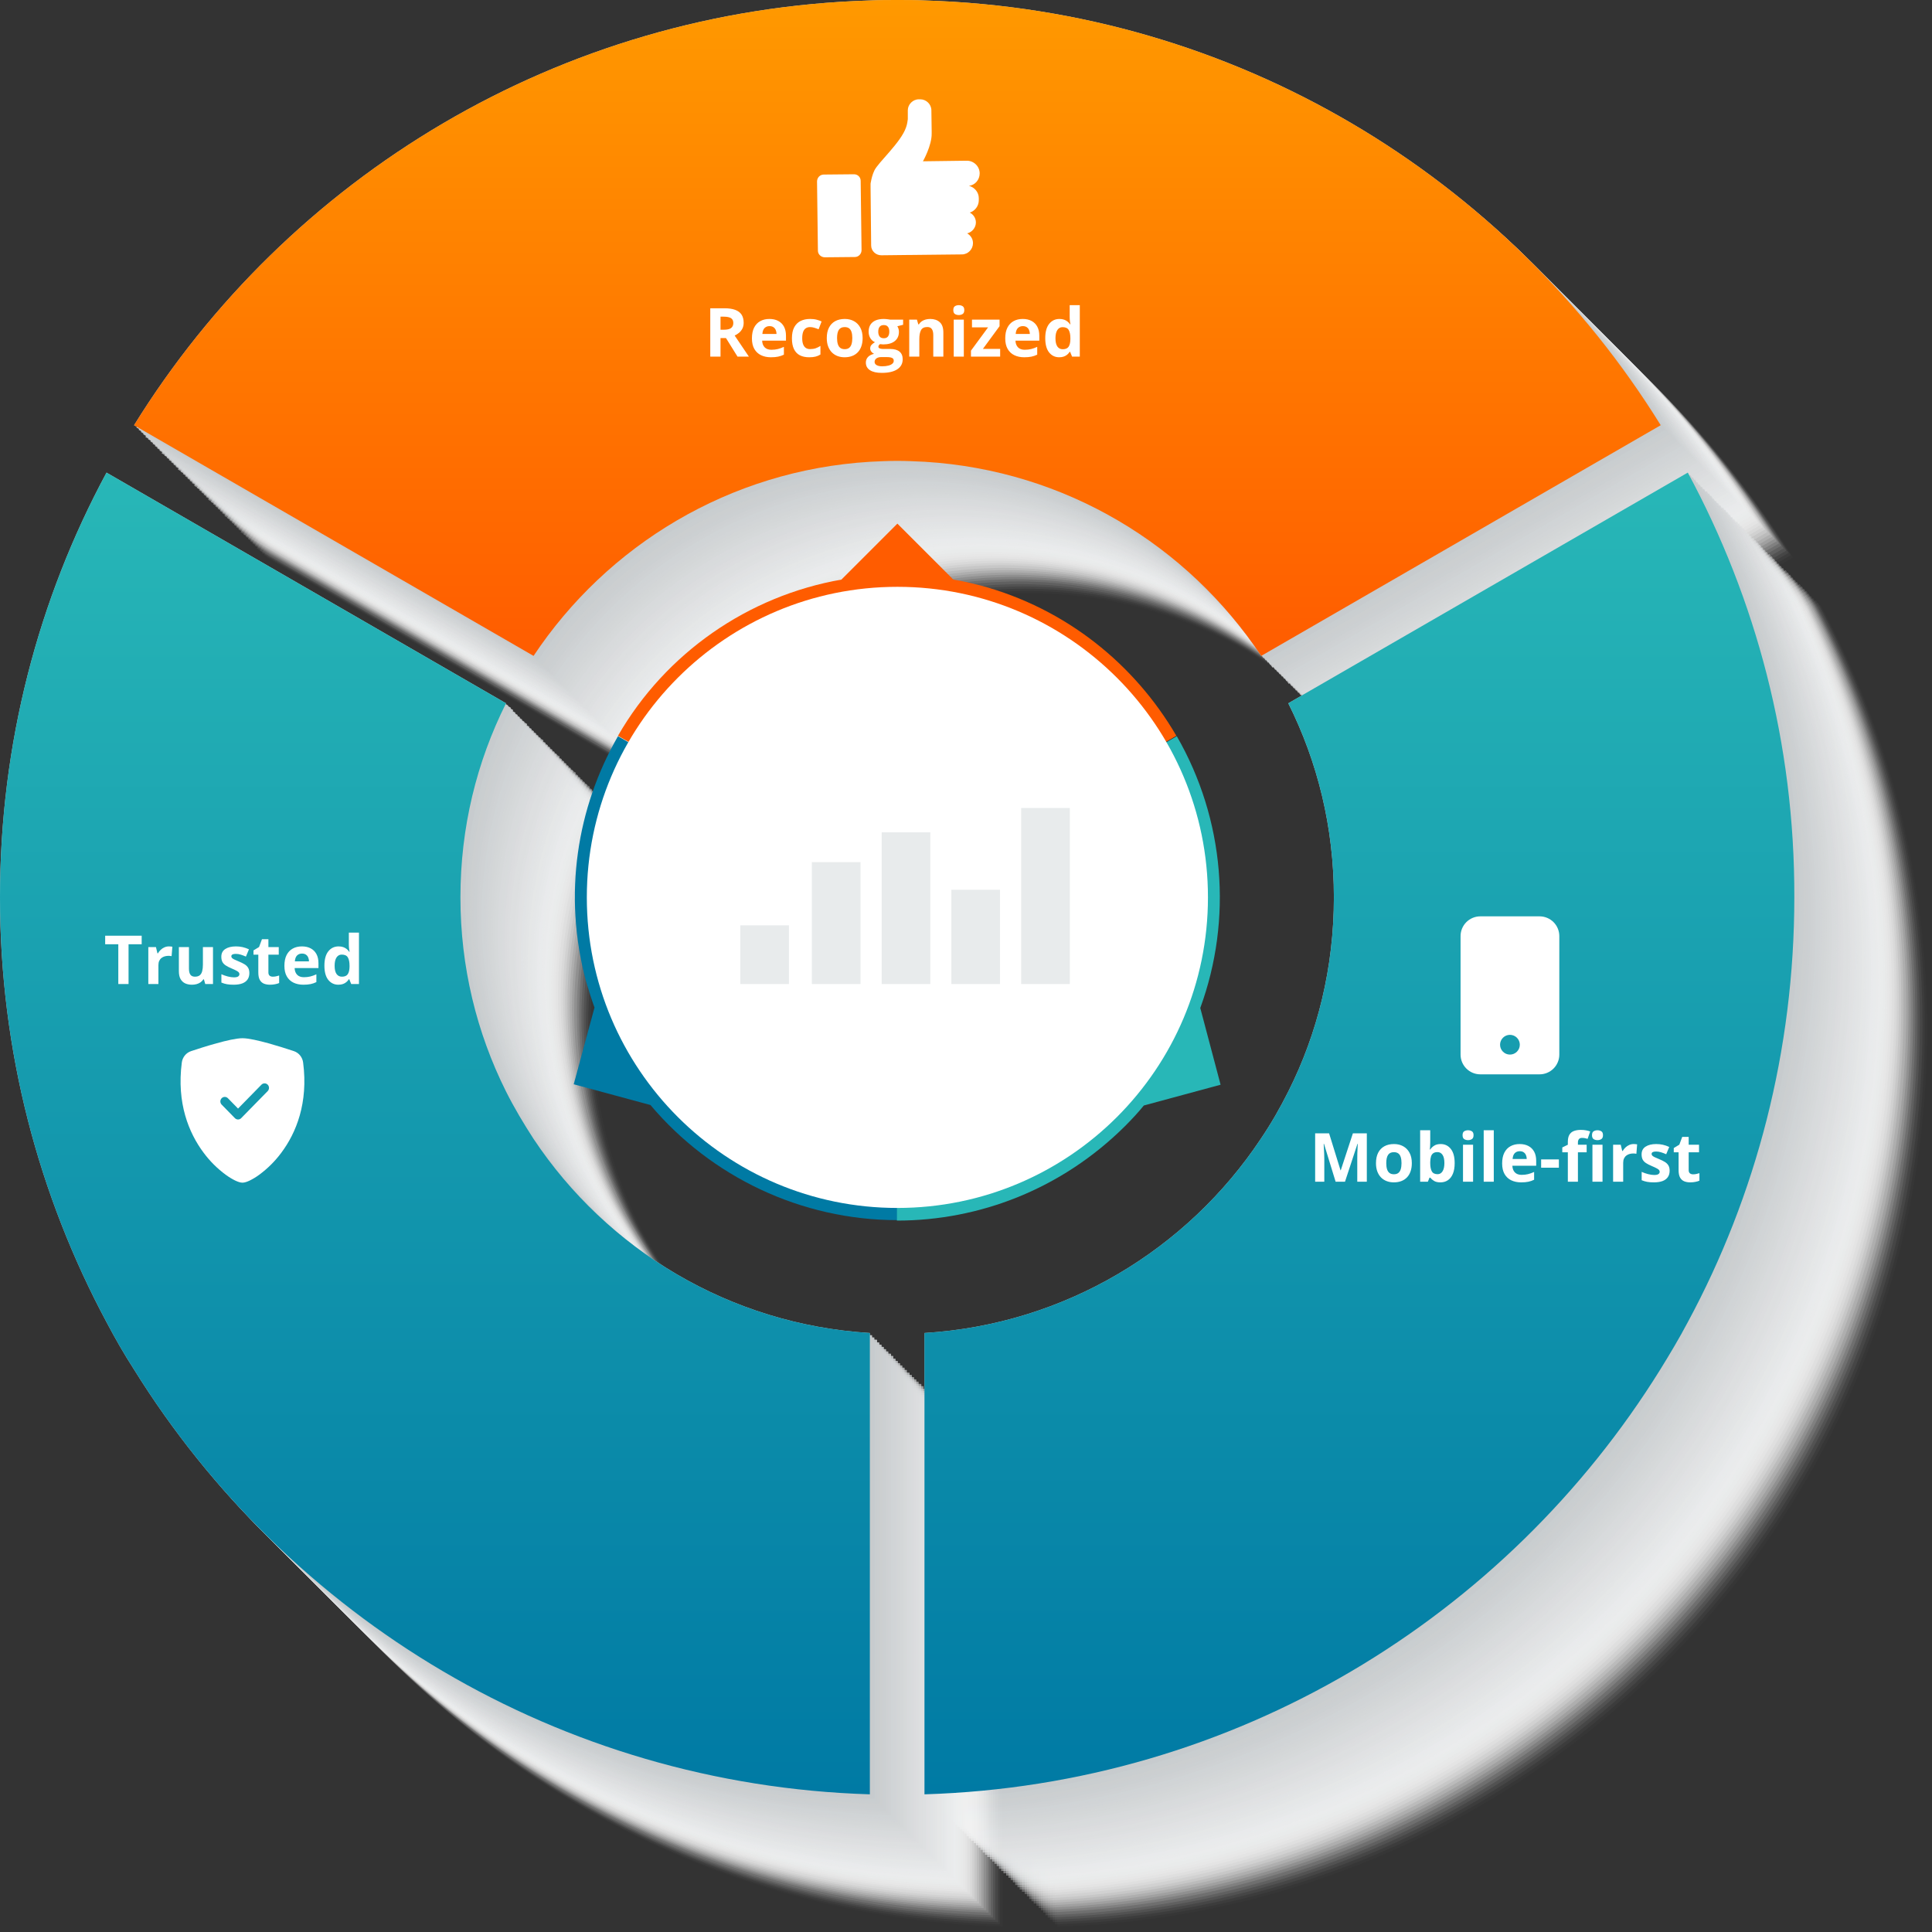 <?xml version="1.0" encoding="UTF-8"?>
<svg xmlns="http://www.w3.org/2000/svg" width="428" height="428" viewBox="0 0 428 428" fill="none">
  <rect x="0" y="0" width="428" height="428" fill="#333333" stroke="none"/>
  <path opacity="0.017" d="M308.7 174.6L397.2 123.5C363.2 68.6 303.1 31.5 234.2 29.4C232.2 29.3 230.2 29.3 228.1 29.3C226.1 29.3 224.1 29.3 222 29.4C153.1 31.5 93 68.6 59 123.5L147.5 174.6C163.8 150.1 190.9 133.7 222 131.6C224 131.5 226 131.4 228.1 131.4C230.1 131.4 232.1 131.5 234.2 131.6C265.3 133.7 292.4 150.2 308.7 174.6Z" fill="#FEFEFE"></path>
  <path opacity="0.034" d="M308.2 174.1L396.7 123C362.7 68.1 302.6 31 233.7 28.9C231.7 28.8 229.7 28.8 227.6 28.8C225.6 28.8 223.6 28.8 221.5 28.9C152.6 31 92.5 68.1 58.5 123L147 174.1C163.3 149.6 190.4 133.2 221.5 131.1C223.5 131 225.5 130.9 227.6 130.9C229.6 130.9 231.6 131 233.7 131.1C264.8 133.2 291.9 149.6 308.2 174.1Z" fill="#FDFDFD"></path>
  <path opacity="0.052" d="M307.7 173.6L396.2 122.5C362.2 67.6 302.1 30.5 233.2 28.4C231.2 28.3 229.2 28.3 227.1 28.3C225.1 28.3 223.1 28.3 221 28.4C152.1 30.5 92 67.6 58 122.5L146.5 173.6C162.8 149.1 189.9 132.7 221 130.6C223 130.5 225 130.4 227.1 130.4C229.1 130.4 231.1 130.5 233.2 130.6C264.3 132.7 291.4 149.1 307.7 173.6Z" fill="#FCFCFC"></path>
  <path opacity="0.069" d="M307.2 173.1L395.7 122C361.7 67.1 301.6 30 232.7 27.9C230.7 27.8 228.7 27.8 226.6 27.8C224.6 27.8 222.6 27.8 220.5 27.9C151.6 30 91.5 67.1 57.5 122L146 173.1C162.3 148.6 189.4 132.2 220.5 130.1C222.5 130 224.5 129.9 226.6 129.9C228.6 129.9 230.6 130 232.7 130.1C263.8 132.2 290.9 148.6 307.2 173.1Z" fill="#FBFBFB"></path>
  <path opacity="0.086" d="M306.6 172.6L395.1 121.5C361.1 66.6 301 29.5 232.1 27.4C230.1 27.3 228.1 27.3 226 27.3C224 27.3 222 27.3 219.9 27.4C151 29.5 90.9 66.6 56.9 121.5L145.4 172.6C161.7 148.1 188.8 131.7 219.9 129.6C221.9 129.5 223.9 129.4 226 129.4C228 129.4 230 129.5 232.1 129.6C263.2 131.7 290.4 148.1 306.6 172.6Z" fill="#FAFAFB"></path>
  <path opacity="0.103" d="M306.1 172L394.6 120.9C360.6 66 300.5 28.9 231.6 26.8C229.6 26.7 227.6 26.7 225.5 26.7C223.5 26.7 221.5 26.7 219.4 26.8C150.5 28.9 90.4 66 56.4 120.9L145 172C161.3 147.5 188.4 131.1 219.5 129C221.5 128.9 223.5 128.8 225.6 128.8C227.6 128.8 229.6 128.9 231.7 129C262.7 131.2 289.9 147.6 306.1 172Z" fill="#F9FAFA"></path>
  <path opacity="0.121" d="M305.6 171.5L394.1 120.4C360.1 65.5 300 28.4 231.1 26.3C229.1 26.2 227.1 26.2 225 26.2C223 26.2 221 26.2 218.9 26.3C150 28.4 89.9 65.5 55.9 120.4L144.4 171.5C160.7 147 187.8 130.6 218.9 128.5C220.9 128.4 222.9 128.3 225 128.3C227 128.3 229 128.4 231.1 128.5C262.2 130.6 289.3 147.1 305.6 171.5Z" fill="#F8F9F9"></path>
  <path opacity="0.138" d="M305.1 171L393.6 119.9C359.6 65 299.5 27.9 230.6 25.8C228.6 25.7 226.6 25.7 224.5 25.7C222.4 25.7 220.5 25.7 218.4 25.8C149.5 27.9 89.4 65 55.4 119.9L144 171C160.3 146.5 187.4 130.1 218.5 128C220.5 127.9 222.5 127.8 224.6 127.8C226.7 127.8 228.6 127.9 230.7 128C261.7 130.1 288.8 146.6 305.1 171Z" fill="#F7F8F8"></path>
  <path opacity="0.155" d="M304.6 170.5L393.1 119.4C359.1 64.5 299 27.4 230.1 25.3C228.1 25.2 226.1 25.2 224 25.2C222 25.2 220 25.2 217.9 25.3C149 27.4 88.9 64.5 54.9 119.4L143.4 170.5C159.7 146 186.8 129.6 217.9 127.5C219.9 127.4 221.9 127.3 224 127.3C226 127.3 228 127.4 230.1 127.5C261.2 129.6 288.3 146 304.6 170.5Z" fill="#F6F7F7"></path>
  <path opacity="0.172" d="M304.1 170L392.6 118.9C358.6 64 298.5 26.9 229.6 24.8C227.6 24.7 225.6 24.7 223.5 24.7C221.5 24.7 219.5 24.7 217.4 24.8C148.5 26.9 88.4 64 54.4 118.9L142.9 170C159.2 145.5 186.3 129.1 217.4 127C219.4 126.9 221.4 126.8 223.5 126.8C225.5 126.8 227.5 126.9 229.6 127C260.7 129.1 287.8 145.5 304.1 170Z" fill="#F5F6F6"></path>
  <path opacity="0.19" d="M303.6 169.5L392.1 118.4C358.1 63.5 298 26.4 229.1 24.3C227.1 24.2 225.1 24.2 223 24.2C221 24.2 219 24.2 216.9 24.3C148 26.4 87.9 63.5 53.9 118.4L142.4 169.5C158.7 145 185.8 128.6 216.9 126.5C218.9 126.4 220.9 126.3 223 126.3C225 126.3 227 126.4 229.1 126.5C260.2 128.6 287.3 145 303.6 169.5Z" fill="#F4F5F5"></path>
  <path opacity="0.207" d="M303 169L391.5 117.9C357.5 63 297.4 25.9 228.5 23.8C226.5 23.7 224.5 23.7 222.4 23.7C220.4 23.7 218.4 23.7 216.3 23.8C147.4 25.9 87.3 63 53.3 117.9L141.8 169C158.1 144.5 185.2 128.1 216.3 126C218.3 125.9 220.3 125.8 222.4 125.8C224.4 125.8 226.4 125.9 228.5 126C259.6 128.1 286.8 144.5 303 169Z" fill="#F3F4F4"></path>
  <path opacity="0.224" d="M302.5 168.4L391 117.3C357 62.4 296.9 25.3 228 23.2C226 23.1 224 23.1 221.9 23.1C219.9 23.1 217.9 23.1 215.8 23.2C146.9 25.3 86.8 62.4 52.8 117.3L141.3 168.4C157.6 143.9 184.7 127.5 215.8 125.4C217.8 125.3 219.8 125.2 221.9 125.2C223.9 125.2 225.9 125.3 228 125.4C259.1 127.6 286.3 144 302.5 168.4Z" fill="#F2F3F4"></path>
  <path opacity="0.241" d="M302 167.9L390.5 116.8C356.5 61.9 296.4 24.8 227.5 22.7C225.5 22.6 223.5 22.6 221.4 22.6C219.4 22.6 217.4 22.6 215.3 22.7C146.4 24.8 86.3 61.9 52.3 116.8L140.8 167.9C157.1 143.4 184.2 127 215.3 124.9C217.3 124.8 219.3 124.7 221.4 124.7C223.4 124.7 225.4 124.8 227.5 124.9C258.6 127 285.7 143.5 302 167.9Z" fill="#F1F2F3"></path>
  <path opacity="0.259" d="M301.5 167.4L390 116.3C356 61.4 295.9 24.3 227 22.2C225 22.1 223 22.1 220.9 22.1C218.9 22.1 216.9 22.1 214.8 22.2C145.9 24.3 85.8 61.4 51.8 116.3L140.3 167.4C156.6 142.9 183.7 126.5 214.8 124.4C216.8 124.3 218.8 124.2 220.9 124.2C222.9 124.2 224.9 124.3 227 124.4C258.1 126.5 285.2 143 301.5 167.4Z" fill="#F0F1F2"></path>
  <path opacity="0.276" d="M301 166.9L389.5 115.8C355.5 60.9 295.4 23.8 226.5 21.7C224.5 21.6 222.5 21.6 220.4 21.6C218.4 21.6 216.4 21.6 214.3 21.7C145.4 23.8 85.3 60.9 51.3 115.8L139.8 166.9C156.1 142.4 183.2 126 214.3 123.9C216.3 123.8 218.3 123.7 220.4 123.7C222.4 123.7 224.4 123.8 226.5 123.9C257.6 126 284.7 142.4 301 166.9Z" fill="#EFF0F1"></path>
  <path opacity="0.293" d="M300.5 166.4L389 115.3C355 60.4 294.9 23.3 226 21.2C224 21.1 222 21.1 219.9 21.1C217.9 21.1 215.9 21.1 213.8 21.2C144.9 23.3 84.8 60.4 50.8 115.3L139.3 166.4C155.6 141.9 182.7 125.5 213.8 123.4C215.8 123.3 217.8 123.2 219.9 123.2C221.9 123.2 223.9 123.3 226 123.4C257.1 125.5 284.2 141.9 300.5 166.4Z" fill="#EEEFF0"></path>
  <path opacity="0.31" d="M300 165.9L388.5 114.8C354.5 59.9 294.4 22.8 225.5 20.7C223.5 20.6 221.5 20.6 219.4 20.6C217.4 20.6 215.4 20.6 213.3 20.7C144.4 22.8 84.3 59.9 50.3 114.8L138.8 165.9C155.1 141.4 182.2 125 213.3 122.9C215.3 122.8 217.3 122.7 219.4 122.7C221.4 122.7 223.4 122.8 225.5 122.9C256.6 125 283.7 141.4 300 165.9Z" fill="#EDEFEF"></path>
  <path opacity="0.328" d="M299.4 165.4L387.9 114.3C353.9 59.4 293.8 22.3 224.9 20.2C222.9 20.1 220.9 20.1 218.8 20.1C216.8 20.1 214.8 20.1 212.7 20.2C143.8 22.3 83.7 59.4 49.7 114.3L138.2 165.4C154.5 140.9 181.6 124.5 212.7 122.4C214.7 122.3 216.7 122.2 218.8 122.2C220.8 122.2 222.8 122.3 224.9 122.4C256 124.5 283.2 140.9 299.4 165.4Z" fill="#ECEEEE"></path>
  <path opacity="0.345" d="M298.9 164.8L387.4 113.7C353.4 58.8 293.3 21.7 224.4 19.6C222.4 19.5 220.4 19.5 218.3 19.5C216.3 19.5 214.3 19.5 212.2 19.6C143.3 21.7 83.2 58.8 49.2 113.7L137.7 164.8C154 140.3 181.1 123.9 212.2 121.8C214.2 121.7 216.2 121.6 218.3 121.6C220.3 121.6 222.3 121.7 224.4 121.8C255.5 123.9 282.7 140.4 298.9 164.8Z" fill="#EBEDED"></path>
  <path opacity="0.362" d="M298.4 164.3L386.9 113.2C352.9 58.3 292.8 21.2 223.9 19.1C221.9 19 219.9 19 217.8 19C215.8 19 213.8 19 211.7 19.1C142.8 21.2 82.7 58.3 48.7 113.2L137.2 164.3C153.5 139.8 180.6 123.4 211.7 121.3C213.7 121.2 215.7 121.1 217.8 121.1C219.8 121.1 221.8 121.2 223.9 121.3C255 123.4 282.1 139.9 298.4 164.3Z" fill="#EAECED"></path>
  <path opacity="0.379" d="M297.9 163.8L386.4 112.7C352.4 57.8 292.3 20.7 223.4 18.6C221.4 18.5 219.4 18.5 217.3 18.5C215.3 18.5 213.3 18.5 211.2 18.6C142.3 20.7 82.2 57.8 48.2 112.7L136.7 163.8C153 139.3 180.1 122.9 211.2 120.8C213.2 120.7 215.2 120.6 217.3 120.6C219.3 120.6 221.3 120.7 223.4 120.8C254.5 122.9 281.6 139.3 297.9 163.8Z" fill="#E9EBEC"></path>
  <path opacity="0.397" d="M297.4 163.3L385.9 112.2C351.9 57.3 291.8 20.2 222.9 18.1C220.9 18 218.9 18 216.8 18C214.8 18 212.8 18 210.7 18.1C141.8 20.2 81.7 57.3 47.7 112.2L136.2 163.3C152.5 138.8 179.6 122.4 210.7 120.3C212.7 120.2 214.7 120.1 216.8 120.1C218.8 120.1 220.8 120.2 222.9 120.3C254 122.4 281.1 138.8 297.4 163.3Z" fill="#E8EAEB"></path>
  <path opacity="0.414" d="M296.9 162.8L385.4 111.7C351.4 56.8 291.3 19.7 222.4 17.6C220.4 17.5 218.4 17.5 216.3 17.5C214.3 17.5 212.3 17.5 210.2 17.6C141.3 19.7 81.2 56.8 47.2 111.7L135.7 162.8C152 138.3 179.1 121.9 210.2 119.8C212.2 119.7 214.2 119.6 216.3 119.6C218.3 119.6 220.3 119.7 222.4 119.8C253.5 121.9 280.6 138.3 296.9 162.8Z" fill="#E7E9EA"></path>
  <path opacity="0.431" d="M296.4 162.3L384.9 111.2C350.9 56.3 290.8 19.2 221.9 17.1C219.9 17 217.9 17 215.8 17C213.8 17 211.8 17 209.7 17.1C140.8 19.2 80.7 56.3 46.7 111.2L135.2 162.3C151.5 137.8 178.6 121.4 209.7 119.3C211.7 119.2 213.7 119.1 215.8 119.1C217.8 119.1 219.8 119.2 221.9 119.3C253 121.4 280.1 137.8 296.4 162.3Z" fill="#E6E8E9"></path>
  <path opacity="0.448" d="M295.8 161.8L384.3 110.7C350.3 55.8 290.2 18.7 221.3 16.6C219.3 16.5 217.3 16.5 215.2 16.5C213.2 16.5 211.2 16.5 209.1 16.6C140.2 18.7 80.1 55.8 46.1 110.7L134.6 161.8C150.9 137.3 178 120.9 209.1 118.8C211.1 118.7 213.1 118.6 215.2 118.6C217.2 118.6 219.2 118.7 221.3 118.8C252.4 120.9 279.6 137.3 295.8 161.8Z" fill="#E5E7E8"></path>
  <path opacity="0.466" d="M295.3 161.2L383.8 110.1C349.8 55.2 289.7 18.1 220.8 16C218.8 15.9 216.8 15.9 214.7 15.9C212.7 15.9 210.7 15.9 208.6 16C139.7 18.1 79.6 55.2 45.6 110.1L134.1 161.2C150.4 136.7 177.5 120.3 208.6 118.2C210.6 118.1 212.6 118 214.7 118C216.7 118 218.7 118.1 220.8 118.2C251.9 120.3 279 136.8 295.3 161.2Z" fill="#E4E6E7"></path>
  <path opacity="0.483" d="M294.8 160.7L383.3 109.6C349.3 54.7 289.2 17.6 220.3 15.5C218.3 15.4 216.3 15.4 214.2 15.4C212.1 15.4 210.2 15.4 208.1 15.5C139.2 17.6 79.1 54.7 45.1 109.6L133.6 160.7C149.9 136.2 177 119.8 208.1 117.7C210.1 117.6 212.1 117.5 214.2 117.5C216.3 117.5 218.2 117.6 220.3 117.7C251.4 119.8 278.5 136.3 294.8 160.7Z" fill="#E3E5E6"></path>
  <path opacity="0.5" d="M294.3 160.2L382.8 109.1C348.8 54.2 288.7 17.1 219.8 15C217.8 14.9 215.8 14.9 213.7 14.9C211.7 14.9 209.7 14.9 207.6 15C138.7 17.1 78.6 54.2 44.6 109.1L133.1 160.2C149.4 135.7 176.5 119.3 207.6 117.2C209.6 117.1 211.6 117 213.7 117C215.7 117 217.7 117.1 219.8 117.2C250.9 119.3 278 135.7 294.3 160.2Z" fill="#E3E5E6"></path>
  <path opacity="0.517" d="M293.8 159.7L382.3 108.6C348.3 53.7 288.2 16.6 219.3 14.5C217.3 14.4 215.3 14.4 213.2 14.4C211.2 14.4 209.2 14.4 207.1 14.5C138.2 16.6 78.1 53.7 44.1 108.6L132.6 159.7C148.9 135.2 176 118.8 207.1 116.7C209.1 116.6 211.1 116.5 213.2 116.5C215.2 116.5 217.2 116.6 219.3 116.7C250.4 118.8 277.5 135.2 293.8 159.7Z" fill="#E2E4E5"></path>
  <path opacity="0.534" d="M293.3 159.2L381.8 108.1C347.8 53.2 287.7 16.1 218.8 14C216.8 13.9 214.8 13.9 212.7 13.9C210.7 13.9 208.7 13.9 206.6 14C137.7 16.1 77.6 53.2 43.6 108.1L132.1 159.2C148.4 134.7 175.5 118.3 206.6 116.2C208.6 116.1 210.6 116 212.7 116C214.7 116 216.7 116.1 218.8 116.2C249.9 118.3 277 134.7 293.3 159.2Z" fill="#E1E3E4"></path>
  <path opacity="0.552" d="M292.7 158.7L381.2 107.6C347.2 52.7 287.1 15.6 218.2 13.5C216.2 13.4 214.2 13.4 212.1 13.4C210.1 13.4 208.1 13.4 206 13.5C137.1 15.6 77 52.7 43 107.6L131.5 158.7C147.8 134.2 174.9 117.8 206 115.7C208 115.6 210 115.5 212.1 115.5C214.1 115.5 216.1 115.6 218.2 115.7C249.3 117.8 276.5 134.2 292.7 158.7Z" fill="#E0E2E3"></path>
  <path opacity="0.569" d="M292.2 158.1L380.7 107C346.7 52.1 286.6 15 217.7 12.9C215.7 12.8 213.7 12.8 211.6 12.8C209.6 12.8 207.6 12.8 205.5 12.9C136.6 15 76.5 52.1 42.5 107L131 158.1C147.3 133.6 174.4 117.2 205.5 115.1C207.5 115 209.5 114.9 211.6 114.9C213.6 114.9 215.6 115 217.7 115.1C248.8 117.3 276 133.7 292.2 158.1Z" fill="#DFE1E2"></path>
  <path opacity="0.586" d="M291.7 157.6L380.2 106.5C346.2 51.6 286.1 14.5 217.2 12.4C215.2 12.3 213.2 12.3 211.1 12.3C209.1 12.3 207.1 12.3 205 12.4C136.1 14.5 76 51.6 42 106.5L130.5 157.6C146.8 133.1 173.9 116.7 205 114.6C207 114.5 209 114.4 211.1 114.4C213.1 114.4 215.1 114.5 217.2 114.6C248.3 116.7 275.4 133.2 291.7 157.6Z" fill="#DEE0E1"></path>
  <path opacity="0.603" d="M291.2 157.1L379.7 106C345.7 51.1 285.6 14 216.7 11.9C214.7 11.8 212.7 11.8 210.6 11.8C208.6 11.8 206.6 11.8 204.5 11.9C135.6 14 75.5 51.1 41.5 106L130 157.1C146.3 132.6 173.4 116.2 204.5 114.1C206.5 114 208.5 113.9 210.6 113.9C212.6 113.9 214.6 114 216.7 114.1C247.8 116.2 274.9 132.7 291.2 157.1Z" fill="#DDDFE0"></path>
  <path opacity="0.621" d="M290.7 156.6L379.2 105.5C345.2 50.6 285.1 13.5 216.2 11.4C214.2 11.3 212.2 11.3 210.1 11.3C208.1 11.3 206.1 11.3 204 11.4C135.1 13.5 75 50.6 41 105.5L129.5 156.6C145.8 132.1 172.9 115.7 204 113.6C206 113.5 208 113.4 210.1 113.4C212.1 113.4 214.1 113.5 216.2 113.6C247.3 115.7 274.4 132.1 290.7 156.6Z" fill="#DCDEDF"></path>
  <path opacity="0.638" d="M290.2 156.1L378.7 105C344.7 50.1 284.6 13 215.7 10.9C213.7 10.8 211.7 10.8 209.6 10.8C207.6 10.8 205.6 10.8 203.5 10.9C134.6 13 74.5 50.1 40.5 105L129 156.1C145.3 131.6 172.4 115.2 203.5 113.1C205.5 113 207.5 112.9 209.6 112.9C211.6 112.9 213.6 113 215.7 113.1C246.8 115.2 273.9 131.6 290.2 156.1Z" fill="#DBDDDE"></path>
  <path opacity="0.655" d="M289.7 155.6L378.2 104.5C344.2 49.6 284.1 12.5 215.2 10.4C213.2 10.3 211.2 10.3 209.1 10.3C207.1 10.3 205.1 10.3 203 10.4C134.1 12.5 74 49.6 40 104.5L128.5 155.6C144.8 131.1 171.9 114.7 203 112.6C205 112.5 207 112.4 209.1 112.4C211.1 112.4 213.1 112.5 215.2 112.6C246.3 114.7 273.4 131.1 289.7 155.6Z" fill="#DADCDE"></path>
  <path opacity="0.672" d="M289.1 155.1L377.6 104C343.6 49.1 283.5 12 214.6 9.9C212.6 9.8 210.6 9.8 208.5 9.8C206.5 9.8 204.5 9.8 202.4 9.9C133.5 12 73.4 49.1 39.4 104L127.9 155.1C144.2 130.6 171.3 114.2 202.4 112.1C204.4 112 206.4 111.9 208.5 111.9C210.5 111.9 212.5 112 214.6 112.1C245.7 114.2 272.9 130.6 289.1 155.1Z" fill="#D9DBDD"></path>
  <path opacity="0.69" d="M288.6 154.5L377.1 103.4C343.1 48.5 283 11.4 214.1 9.3C212.1 9.2 210.1 9.2 208 9.2C206 9.2 204 9.2 201.9 9.3C133 11.4 72.9 48.5 38.9 103.4L127.4 154.5C143.7 130 170.8 113.6 201.9 111.5C203.9 111.4 205.9 111.3 208 111.3C210 111.3 212 111.4 214.1 111.5C245.2 113.7 272.4 130.1 288.6 154.5Z" fill="#D8DADC"></path>
  <path opacity="0.707" d="M288.1 154L376.6 102.9C342.6 48 282.5 10.9 213.6 8.8C211.6 8.7 209.6 8.7 207.5 8.7C205.5 8.7 203.5 8.7 201.4 8.8C132.5 10.9 72.4 48 38.4 102.9L127 154C143.3 129.5 170.4 113.1 201.5 111C203.5 110.9 205.5 110.8 207.6 110.8C209.6 110.8 211.6 110.9 213.7 111C244.7 113.1 271.8 129.6 288.1 154Z" fill="#D7DADB"></path>
  <path opacity="0.724" d="M287.6 153.5L376.1 102.4C342.1 47.5 282 10.4 213.1 8.3C211.1 8.2 209.1 8.2 207 8.2C205 8.2 203 8.2 200.9 8.3C132 10.4 71.9 47.5 37.9 102.4L126.4 153.5C142.7 129 169.8 112.6 200.9 110.5C202.9 110.4 204.9 110.3 207 110.3C209 110.3 211 110.4 213.1 110.5C244.2 112.6 271.3 129.1 287.6 153.5Z" fill="#D6D9DA"></path>
  <path opacity="0.741" d="M287.1 153L375.6 101.9C341.6 47 281.5 9.9 212.6 7.8C210.6 7.7 208.6 7.7 206.5 7.7C204.5 7.7 202.5 7.7 200.4 7.8C131.5 9.9 71.4 47 37.4 101.9L125.9 153C142.2 128.5 169.3 112.1 200.4 110C202.4 109.9 204.4 109.8 206.5 109.8C208.5 109.8 210.5 109.9 212.6 110C243.7 112.1 270.8 128.5 287.1 153Z" fill="#D5D8D9"></path>
  <path opacity="0.759" d="M286.6 152.5L375.1 101.4C341.1 46.5 281 9.4 212.1 7.3C210.1 7.2 208.1 7.2 206 7.2C204 7.2 202 7.2 199.9 7.3C131 9.4 71 46.5 36.9 101.4L125.4 152.5C141.7 128 168.8 111.6 199.9 109.5C201.9 109.4 203.9 109.3 206 109.3C208 109.3 210 109.4 212.1 109.5C243.2 111.6 270.3 128 286.6 152.5Z" fill="#D4D7D8"></path>
  <path opacity="0.776" d="M286.1 152L374.6 100.9C340.6 46 280.5 8.9 211.6 6.8C209.6 6.7 207.6 6.7 205.5 6.7C203.5 6.7 201.5 6.7 199.4 6.8C130.5 8.9 70.4 46 36.4 100.9L124.9 152C141.2 127.5 168.3 111.1 199.4 109C201.4 108.9 203.4 108.8 205.5 108.8C207.5 108.8 209.5 108.9 211.6 109C242.7 111.1 269.8 127.5 286.1 152Z" fill="#D3D6D7"></path>
  <path opacity="0.793" d="M285.5 151.5L374 100.4C340 45.5 279.9 8.4 211 6.3C209 6.2 207 6.2 204.9 6.2C202.9 6.2 200.9 6.2 198.8 6.3C129.9 8.4 69.8 45.5 35.8 100.4L124.3 151.5C140.6 127 167.7 110.6 198.8 108.5C200.8 108.4 202.8 108.3 204.9 108.3C206.9 108.3 208.9 108.4 211 108.5C242.1 110.6 269.3 127 285.5 151.5Z" fill="#D2D5D7"></path>
  <path opacity="0.81" d="M285 150.9L373.5 99.8C339.5 44.9 279.4 7.8 210.5 5.7C208.5 5.6 206.5 5.6 204.4 5.6C202.4 5.6 200.4 5.6 198.3 5.7C129.4 7.8 69.3 44.9 35.3 99.8L123.8 150.9C140.1 126.4 167.2 110 198.3 107.9C200.3 107.8 202.3 107.7 204.4 107.7C206.4 107.7 208.4 107.8 210.5 107.9C241.6 110 268.8 126.5 285 150.9Z" fill="#D1D4D6"></path>
  <path opacity="0.828" d="M284.5 150.4L373 99.3C339 44.4 278.9 7.3 210 5.2C208 5.1 206 5.1 203.9 5.1C201.9 5.1 199.9 5.1 197.8 5.2C128.9 7.3 68.8 44.4 34.8 99.3L123.3 150.4C139.6 125.9 166.7 109.5 197.8 107.4C199.8 107.3 201.8 107.2 203.9 107.2C205.9 107.2 207.9 107.3 210 107.4C241.1 109.5 268.2 126 284.5 150.4Z" fill="#D0D3D5"></path>
  <path opacity="0.845" d="M284 149.9L372.5 98.8C338.5 43.9 278.4 6.8 209.5 4.7C207.5 4.6 205.5 4.6 203.4 4.6C201.4 4.6 199.4 4.6 197.3 4.7C128.4 6.8 68.3 43.9 34.3 98.8L122.8 149.9C139.1 125.4 166.2 109 197.3 106.9C199.3 106.8 201.3 106.7 203.4 106.7C205.4 106.7 207.4 106.8 209.5 106.9C240.6 109 267.7 125.4 284 149.9Z" fill="#CFD2D4"></path>
  <path opacity="0.862" d="M283.5 149.4L372 98.3C338 43.4 277.9 6.3 209 4.2C207 4.1 205 4.1 202.9 4.1C200.9 4.1 198.9 4.1 196.8 4.2C127.9 6.3 67.8 43.4 33.8 98.3L122.3 149.4C138.6 124.9 165.7 108.5 196.8 106.4C198.8 106.3 200.8 106.2 202.9 106.2C204.9 106.2 206.9 106.3 209 106.4C240.1 108.5 267.2 124.9 283.5 149.4Z" fill="#CED1D3"></path>
  <path opacity="0.879" d="M283 148.9L371.5 97.8C337.5 42.9 277.4 5.8 208.5 3.7C206.5 3.6 204.5 3.6 202.4 3.6C200.4 3.6 198.4 3.6 196.3 3.7C127.4 5.8 67.3 42.9 33.3 97.8L121.8 148.9C138.1 124.4 165.2 108 196.3 105.9C198.3 105.8 200.3 105.7 202.4 105.7C204.4 105.7 206.4 105.8 208.5 105.9C239.6 108 266.7 124.4 283 148.9Z" fill="#CDD0D2"></path>
  <path opacity="0.897" d="M282.5 148.4L371 97.3C337 42.4 276.9 5.3 208 3.2C206 3.1 204 3.1 201.9 3.1C199.9 3.1 197.9 3.1 195.8 3.2C126.9 5.3 66.8 42.4 32.8 97.3L121.3 148.4C137.6 123.9 164.7 107.5 195.8 105.4C197.8 105.3 199.8 105.2 201.9 105.2C203.9 105.2 205.9 105.3 208 105.4C239.1 107.5 266.2 123.9 282.5 148.4Z" fill="#CCCFD1"></path>
  <path opacity="0.914" d="M281.9 147.9L370.4 96.8C336.4 41.9 276.3 4.8 207.4 2.7C205.4 2.6 203.4 2.6 201.3 2.6C199.3 2.6 197.3 2.6 195.2 2.7C126.3 4.8 66.2 41.9 32.2 96.8L120.7 147.9C137 123.4 164.1 107 195.2 104.9C197.2 104.8 199.2 104.7 201.3 104.7C203.3 104.7 205.3 104.8 207.4 104.9C238.5 107 265.7 123.4 281.9 147.9Z" fill="#CBCFD0"></path>
  <path opacity="0.931" d="M281.4 147.3L369.9 96.2C335.9 41.3 275.8 4.2 206.9 2.1C204.9 2 202.9 2 200.8 2C198.8 2 196.8 2 194.7 2.1C125.8 4.2 65.7 41.3 31.7 96.2L120.2 147.3C136.5 122.8 163.6 106.4 194.7 104.3C196.7 104.2 198.7 104.1 200.8 104.1C202.8 104.1 204.8 104.2 206.9 104.3C238 106.4 265.1 122.9 281.4 147.3Z" fill="#CACED0"></path>
  <path opacity="0.948" d="M280.9 146.8L369.4 95.7C335.4 40.8 275.3 3.7 206.4 1.6C204.4 1.5 202.4 1.5 200.3 1.5C198.3 1.5 196.3 1.5 194.2 1.6C125.3 3.7 65.2 40.8 31.2 95.7L119.7 146.8C136 122.3 163.1 105.9 194.2 103.8C196.2 103.7 198.2 103.6 200.3 103.6C202.3 103.6 204.3 103.7 206.4 103.8C237.5 105.9 264.6 122.4 280.9 146.8Z" fill="#C9CDCF"></path>
  <path opacity="0.966" d="M280.4 146.3L368.9 95.2C334.9 40.3 274.8 3.2 205.9 1.1C203.9 1 201.9 1 199.8 1C197.8 1 195.8 1 193.7 1.1C124.8 3.2 64.7 40.3 30.7 95.2L119.2 146.3C135.5 121.8 162.6 105.4 193.7 103.3C195.7 103.2 197.7 103.1 199.8 103.1C201.8 103.1 203.8 103.2 205.9 103.3C237 105.4 264.1 121.8 280.4 146.3Z" fill="#C8CCCE"></path>
  <path opacity="0.983" d="M279.9 145.8L368.4 94.7C334.4 39.8 274.3 2.7 205.4 0.6C203.4 0.5 201.4 0.5 199.3 0.5C197.3 0.5 195.3 0.5 193.2 0.6C124.3 2.7 64.2 39.8 30.2 94.7L118.7 145.8C135 121.3 162.1 104.9 193.2 102.8C195.2 102.7 197.2 102.6 199.3 102.6C201.3 102.6 203.3 102.7 205.4 102.8C236.5 104.9 263.6 121.3 279.9 145.8Z" fill="#C7CBCD"></path>
  <path d="M279.4 145.3L367.9 94.2C333.9 39.3 273.8 2.2 204.9 0.1C202.9 0 200.9 0 198.8 0C196.8 0 194.8 0 192.7 0.1C123.8 2.2 63.7 39.3 29.7 94.2L118.2 145.3C134.5 120.8 161.6 104.2 192.7 102.3C194.7 102.2 196.7 102.1 198.8 102.1C200.8 102.1 202.8 102.2 204.9 102.3C236 104.2 263.1 120.8 279.4 145.3Z" fill="#C6CACC"></path>
  <path opacity="0.017" d="M403.3 134L314.8 185.1C321.3 198.1 324.9 212.6 324.9 228.1C324.9 243.6 321.2 258.1 314.8 271.1C313 274.7 311 278.2 308.7 281.6C292.4 306.1 265.3 322.7 234.2 324.6V426.8C303.1 424.7 363.1 387.6 397.2 332.7C399.3 329.3 401.4 325.8 403.3 322.2C418.4 294.2 426.9 262.1 426.9 228.1C426.9 194.1 418.4 162 403.3 134Z" fill="#FEFEFE"></path>
  <path opacity="0.034" d="M402.8 133.5L314.3 184.6C320.8 197.6 324.4 212.1 324.4 227.6C324.4 243.1 320.7 257.6 314.3 270.6C312.5 274.2 310.5 277.7 308.2 281.1C291.9 305.6 264.8 322.2 233.7 324.1V426.3C302.6 424.2 362.6 387.1 396.7 332.2C398.8 328.8 400.9 325.3 402.8 321.7C417.9 293.7 426.4 261.6 426.4 227.6C426.4 193.6 417.9 161.5 402.8 133.5Z" fill="#FDFDFD"></path>
  <path opacity="0.052" d="M402.3 133L313.8 184.1C320.3 197.1 323.9 211.6 323.9 227.1C323.9 242.6 320.2 257.1 313.8 270.1C312 273.7 310 277.2 307.7 280.6C291.4 305.1 264.3 321.7 233.2 323.6V425.8C302.1 423.7 362.1 386.6 396.2 331.7C398.3 328.3 400.4 324.8 402.3 321.2C417.4 293.2 425.9 261.1 425.9 227.1C425.9 193.1 417.4 161 402.3 133Z" fill="#FCFCFC"></path>
  <path opacity="0.069" d="M401.7 132.5L313.2 183.6C319.7 196.6 323.3 211.1 323.3 226.6C323.3 242.1 319.6 256.6 313.2 269.6C311.4 273.2 309.4 276.7 307.1 280.1C290.8 304.6 263.7 321.2 232.6 323.1V425.3C301.5 423.2 361.5 386.1 395.6 331.2C397.7 327.8 399.8 324.3 401.7 320.7C416.8 292.7 425.3 260.6 425.3 226.6C425.4 192.5 416.8 160.5 401.7 132.5Z" fill="#FBFBFB"></path>
  <path opacity="0.086" d="M401.2 132L312.7 183.1C319.2 196.1 322.8 210.6 322.8 226.1C322.8 241.6 319.1 256.1 312.7 269.1C310.9 272.7 308.9 276.2 306.6 279.6C290.3 304.1 263.2 320.7 232.1 322.6V424.8C301 422.7 361 385.6 395.1 330.7C397.2 327.3 399.3 323.8 401.2 320.2C416.3 292.2 424.8 260.1 424.8 226.1C424.9 192 416.3 160 401.2 132Z" fill="#FAFAFB"></path>
  <path opacity="0.103" d="M400.7 131.5L312.2 182.6C318.7 195.6 322.3 210.1 322.3 225.6C322.3 241.1 318.6 255.6 312.2 268.6C310.4 272.2 308.4 275.7 306.1 279.1C289.8 303.6 262.7 320.2 231.6 322.1V424.3C300.5 422.2 360.5 385.1 394.6 330.2C396.7 326.8 398.8 323.3 400.7 319.7C415.8 291.7 424.3 259.6 424.3 225.6C424.4 191.5 415.8 159.5 400.7 131.5Z" fill="#F9FAFA"></path>
  <path opacity="0.121" d="M400.2 130.9L311.7 182C318.2 195 321.8 209.5 321.8 225C321.8 240.5 318.1 255 311.7 268C309.9 271.6 307.9 275.1 305.6 278.5C289.3 303 262.2 319.6 231.1 321.5V423.7C300 421.6 360 384.5 394.1 329.6C396.2 326.2 398.3 322.7 400.2 319.1C415.3 291.1 423.8 259 423.8 225C423.8 191 415.3 159 400.2 130.9Z" fill="#F8F9F9"></path>
  <path opacity="0.138" d="M399.7 130.4L311.2 181.5C317.7 194.5 321.3 209 321.3 224.5C321.3 240 317.6 254.5 311.2 267.5C309.4 271.1 307.4 274.6 305.1 278C288.8 302.5 261.7 319.1 230.6 321V423.2C299.5 421.1 359.5 384 393.6 329.1C395.7 325.7 397.8 322.2 399.7 318.6C414.8 290.6 423.3 258.5 423.3 224.5C423.3 190.5 414.8 158.4 399.7 130.4Z" fill="#F7F8F8"></path>
  <path opacity="0.155" d="M399.2 129.9L310.7 181C317.2 194 320.8 208.5 320.8 224C320.8 239.5 317.1 254 310.7 267C308.9 270.6 306.9 274.1 304.6 277.5C288.3 302 261.2 318.6 230.1 320.5V422.7C299 420.6 359 383.5 393.1 328.6C395.2 325.2 397.3 321.7 399.2 318.1C414.3 290.1 422.8 258 422.8 224C422.8 190 414.3 157.9 399.2 129.9Z" fill="#F6F7F7"></path>
  <path opacity="0.172" d="M398.7 129.4L310.2 180.5C316.7 193.5 320.3 208 320.3 223.5C320.3 239 316.6 253.5 310.2 266.5C308.4 270.1 306.4 273.6 304.1 277C287.8 301.5 260.7 318.1 229.6 320V422.2C298.5 420.1 358.5 383 392.6 328.1C394.7 324.7 396.8 321.2 398.7 317.6C413.8 289.6 422.3 257.5 422.3 223.5C422.3 189.5 413.7 157.4 398.7 129.4Z" fill="#F5F6F6"></path>
  <path opacity="0.19" d="M398.1 128.9L309.6 180C316.1 193 319.7 207.5 319.7 223C319.7 238.5 316 253 309.6 266C307.8 269.6 305.8 273.1 303.5 276.5C287.2 301 260.1 317.6 229 319.5V421.7C297.9 419.6 357.9 382.5 392 327.6C394.1 324.2 396.2 320.7 398.1 317.1C413.2 289.1 421.7 257 421.7 223C421.8 188.9 413.2 156.9 398.1 128.9Z" fill="#F4F5F5"></path>
  <path opacity="0.207" d="M397.6 128.4L309.1 179.5C315.6 192.5 319.2 207 319.2 222.5C319.2 238 315.5 252.5 309.1 265.5C307.3 269.1 305.3 272.6 303 276C286.7 300.5 259.6 317.1 228.5 319V421.2C297.4 419.1 357.4 382 391.5 327.1C393.6 323.7 395.7 320.2 397.6 316.6C412.7 288.6 421.2 256.5 421.2 222.5C421.3 188.4 412.7 156.4 397.6 128.4Z" fill="#F3F4F4"></path>
  <path opacity="0.224" d="M397.1 127.9L308.6 179C315.1 192 318.7 206.5 318.7 222C318.7 237.5 315 252 308.6 265C306.8 268.6 304.8 272.1 302.5 275.5C286.2 300 259.1 316.6 228 318.5V420.7C296.9 418.6 356.9 381.5 391 326.6C393.1 323.2 395.2 319.7 397.1 316.1C412.2 288.1 420.7 256 420.7 222C420.7 187.9 412.2 155.9 397.1 127.9Z" fill="#F2F3F4"></path>
  <path opacity="0.241" d="M396.6 127.3L308.1 178.4C314.6 191.4 318.2 205.9 318.2 221.4C318.2 236.9 314.5 251.4 308.1 264.4C306.3 268 304.3 271.5 302 274.9C285.7 299.4 258.6 316 227.5 317.9V420.1C296.4 418 356.4 380.9 390.5 326C392.6 322.6 394.7 319.1 396.6 315.5C411.7 287.5 420.2 255.4 420.2 221.4C420.2 187.4 411.7 155.4 396.6 127.3Z" fill="#F1F2F3"></path>
  <path opacity="0.259" d="M396.1 126.8L307.6 177.9C314.1 190.9 317.7 205.4 317.7 220.9C317.7 236.4 314 250.9 307.6 263.9C305.8 267.5 303.8 271 301.5 274.4C285.2 298.9 258.1 315.5 227 317.4V419.6C295.9 417.5 355.9 380.4 390 325.5C392.1 322.1 394.2 318.6 396.1 315C411.2 287 419.7 254.9 419.7 220.9C419.7 186.9 411.2 154.8 396.1 126.8Z" fill="#F0F1F2"></path>
  <path opacity="0.276" d="M395.6 126.3L307 177.4C313.5 190.4 317.1 204.9 317.1 220.4C317.1 235.9 313.4 250.4 307 263.4C305.2 267 303.2 270.5 300.9 273.9C284.6 298.4 257.5 315 226.4 316.9V419.1C295.3 417 355.3 379.9 389.4 325C391.5 321.6 393.6 318.1 395.5 314.5C410.6 286.5 419.1 254.4 419.1 220.4C419.2 186.4 410.7 154.3 395.6 126.3Z" fill="#EFF0F1"></path>
  <path opacity="0.293" d="M395 125.8L306.5 176.9C313 189.9 316.6 204.4 316.6 219.9C316.6 235.4 312.9 249.9 306.5 262.9C304.7 266.5 302.7 270 300.4 273.4C284.1 297.9 257 314.5 225.9 316.4V418.6C294.8 416.5 354.8 379.4 388.9 324.5C391 321.1 393.1 317.6 395 314C410.1 286 418.6 253.9 418.6 219.9C418.7 185.9 410.1 153.8 395 125.8Z" fill="#EEEFF0"></path>
  <path opacity="0.31" d="M394.5 125.3L306 176.4C312.5 189.4 316.1 203.9 316.1 219.4C316.1 234.9 312.4 249.4 306 262.4C304.2 266 302.2 269.5 299.9 272.9C283.6 297.4 256.5 314 225.4 315.9V418.1C294.3 416 354.3 378.9 388.4 324C390.5 320.6 392.6 317.1 394.5 313.5C409.6 285.5 418.1 253.4 418.1 219.4C418.2 185.3 409.6 153.3 394.5 125.3Z" fill="#EDEFEF"></path>
  <path opacity="0.328" d="M394 124.8L305.5 175.9C312 188.9 315.6 203.4 315.6 218.9C315.6 234.4 311.9 248.9 305.5 261.9C303.7 265.5 301.7 269 299.4 272.4C283.1 296.9 256 313.5 224.9 315.4V417.6C293.8 415.5 353.8 378.4 387.9 323.5C390 320.1 392.1 316.6 394 313C409.1 285 417.6 252.9 417.6 218.9C417.7 184.8 409.1 152.8 394 124.8Z" fill="#ECEEEE"></path>
  <path opacity="0.345" d="M393.5 124.3L305 175.3C311.5 188.3 315.1 202.8 315.1 218.3C315.1 233.8 311.4 248.3 305 261.3C303.2 264.9 301.2 268.4 298.9 271.8C282.6 296.3 255.5 312.9 224.4 314.8V417C293.3 414.9 353.3 377.8 387.4 322.9C389.5 319.5 391.6 316 393.5 312.4C408.6 284.4 417.1 252.3 417.1 218.3C417.1 184.3 408.6 152.3 393.5 124.3Z" fill="#EBEDED"></path>
  <path opacity="0.362" d="M393 123.7L304.5 174.8C311 187.8 314.6 202.3 314.6 217.8C314.6 233.3 310.9 247.8 304.5 260.8C302.7 264.4 300.7 267.9 298.4 271.3C282.1 295.8 255 312.4 223.9 314.3V416.5C292.8 414.4 352.8 377.3 386.9 322.4C389 319 391.1 315.5 393 311.9C408.1 283.9 416.6 251.8 416.6 217.8C416.6 183.8 408.1 151.7 393 123.7Z" fill="#EAECED"></path>
  <path opacity="0.379" d="M392.5 123.2L304 174.3C310.5 187.3 314.1 201.8 314.1 217.3C314.1 232.8 310.4 247.3 304 260.3C302.2 263.9 300.2 267.4 297.9 270.8C281.6 295.3 254.5 311.9 223.4 313.8V416C292.3 413.9 352.3 376.8 386.4 321.9C388.5 318.5 390.6 315 392.5 311.4C407.6 283.4 416.1 251.3 416.1 217.3C416.1 183.3 407.6 151.2 392.5 123.2Z" fill="#E9EBEC"></path>
  <path opacity="0.397" d="M392 122.7L303.5 173.8C310 186.8 313.6 201.3 313.6 216.8C313.6 232.3 309.9 246.8 303.5 259.8C301.7 263.4 299.7 266.9 297.4 270.3C281.1 294.8 254 311.4 222.9 313.3V415.5C291.8 413.4 351.8 376.3 385.9 321.4C388 318 390.1 314.5 392 310.9C407.1 282.9 415.6 250.8 415.6 216.8C415.6 182.8 407.1 150.7 392 122.7Z" fill="#E8EAEB"></path>
  <path opacity="0.414" d="M391.4 122.2L302.9 173.3C309.4 186.3 313 200.8 313 216.3C313 231.8 309.3 246.3 302.9 259.3C301.1 262.9 299.1 266.4 296.8 269.8C280.5 294.3 253.4 310.9 222.3 312.8V415C291.2 412.9 351.2 375.8 385.3 320.9C387.4 317.5 389.5 314 391.4 310.4C406.5 282.4 415 250.3 415 216.3C415.1 182.2 406.5 150.2 391.4 122.2Z" fill="#E7E9EA"></path>
  <path opacity="0.431" d="M390.9 121.7L302.4 172.8C308.9 185.8 312.5 200.3 312.5 215.8C312.5 231.3 308.8 245.8 302.4 258.8C300.6 262.4 298.6 265.9 296.3 269.3C280 293.8 252.9 310.4 221.8 312.3V414.5C290.7 412.4 350.7 375.3 384.8 320.4C386.9 317 389 313.5 390.9 309.9C406 281.9 414.5 249.8 414.5 215.8C414.6 181.7 406 149.7 390.9 121.7Z" fill="#E6E8E9"></path>
  <path opacity="0.448" d="M390.4 121.2L301.9 172.3C308.4 185.3 312 199.8 312 215.3C312 230.8 308.3 245.3 301.9 258.3C300.1 261.9 298.1 265.4 295.8 268.8C279.5 293.3 252.4 309.9 221.3 311.8V414C290.2 411.9 350.2 374.8 384.3 319.9C386.4 316.5 388.5 313 390.4 309.4C405.5 281.4 414 249.3 414 215.3C414.1 181.2 405.5 149.2 390.4 121.2Z" fill="#E5E7E8"></path>
  <path opacity="0.466" d="M389.9 120.6L301.4 171.7C307.9 184.7 311.5 199.2 311.5 214.7C311.5 230.2 307.8 244.7 301.4 257.7C299.6 261.3 297.6 264.8 295.3 268.2C279 292.7 251.9 309.3 220.8 311.2V413.4C289.7 411.3 349.7 374.2 383.8 319.3C385.9 315.9 388 312.4 389.9 308.8C405 280.8 413.5 248.7 413.5 214.7C413.5 180.7 405 148.7 389.9 120.6Z" fill="#E4E6E7"></path>
  <path opacity="0.483" d="M389.4 120.1L300.9 171.2C307.4 184.2 311 198.7 311 214.2C311 229.7 307.3 244.2 300.9 257.2C299.1 260.8 297.1 264.3 294.8 267.7C278.5 292.2 251.4 308.8 220.3 310.7V412.9C289.2 410.8 349.2 373.7 383.3 318.8C385.4 315.4 387.5 311.9 389.4 308.3C404.5 280.3 413 248.2 413 214.2C413 180.2 404.5 148.1 389.4 120.1Z" fill="#E3E5E6"></path>
  <path opacity="0.5" d="M388.9 119.6L300.4 170.7C306.9 183.7 310.5 198.2 310.5 213.7C310.5 229.2 306.8 243.7 300.4 256.7C298.6 260.3 296.6 263.8 294.3 267.2C278 291.7 250.9 308.3 219.8 310.2V412.4C288.7 410.3 348.7 373.2 382.8 318.3C384.9 314.9 387 311.4 388.9 307.8C404 279.8 412.5 247.7 412.5 213.7C412.5 179.7 404 147.6 388.9 119.6Z" fill="#E3E5E6"></path>
  <path opacity="0.517" d="M388.4 119.1L299.9 170.2C306.4 183.2 310 197.7 310 213.2C310 228.7 306.3 243.2 299.9 256.2C298.1 259.8 296.1 263.3 293.8 266.7C277.5 291.2 250.4 307.8 219.3 309.7V411.9C288.2 409.8 348.2 372.7 382.3 317.8C384.4 314.4 386.5 310.9 388.4 307.3C403.5 279.3 412 247.2 412 213.2C412 179.2 403.5 147.1 388.4 119.1Z" fill="#E2E4E5"></path>
  <path opacity="0.534" d="M387.8 118.6L299.3 169.7C305.8 182.7 309.4 197.2 309.4 212.7C309.4 228.2 305.7 242.7 299.3 255.7C297.5 259.3 295.5 262.8 293.2 266.2C276.9 290.7 249.8 307.3 218.7 309.2V411.4C287.6 409.3 347.6 372.2 381.7 317.3C383.8 313.9 385.9 310.4 387.8 306.8C402.9 278.8 411.4 246.7 411.4 212.7C411.5 178.6 402.9 146.6 387.8 118.6Z" fill="#E1E3E4"></path>
  <path opacity="0.552" d="M387.3 118.1L298.8 169.2C305.3 182.2 308.9 196.7 308.9 212.2C308.9 227.7 305.2 242.2 298.8 255.2C297 258.8 295 262.3 292.7 265.7C276.4 290.2 249.3 306.8 218.2 308.7V410.9C287.1 408.8 347.1 371.7 381.2 316.8C383.3 313.4 385.4 309.9 387.3 306.3C402.4 278.3 410.9 246.2 410.9 212.2C411 178.1 402.4 146.1 387.3 118.1Z" fill="#E0E2E3"></path>
  <path opacity="0.569" d="M386.8 117.6L298.3 168.7C304.8 181.7 308.4 196.2 308.4 211.7C308.4 227.2 304.7 241.7 298.3 254.7C296.5 258.3 294.5 261.8 292.2 265.2C275.9 289.7 248.8 306.3 217.7 308.2V410.4C286.6 408.3 346.6 371.2 380.7 316.3C382.8 312.9 384.9 309.4 386.8 305.8C401.9 277.8 410.4 245.7 410.4 211.7C410.5 177.6 401.9 145.6 386.8 117.6Z" fill="#DFE1E2"></path>
  <path opacity="0.586" d="M386.3 117L297.8 168.1C304.3 181.1 307.9 195.6 307.9 211.1C307.9 226.6 304.2 241.1 297.8 254.1C296 257.7 294 261.2 291.7 264.6C275.4 289.1 248.3 305.7 217.2 307.6V409.8C286.1 407.7 346.1 370.6 380.2 315.7C382.3 312.3 384.4 308.8 386.3 305.2C401.4 277.2 409.9 245.1 409.9 211.1C409.9 177.1 401.4 145.1 386.3 117Z" fill="#DEE0E1"></path>
  <path opacity="0.603" d="M385.8 116.5L297.3 167.6C303.8 180.6 307.4 195.1 307.4 210.6C307.4 226.1 303.7 240.6 297.3 253.6C295.5 257.2 293.5 260.7 291.2 264.1C274.9 288.6 247.8 305.2 216.7 307.1V409.3C285.6 407.2 345.6 370.1 379.7 315.2C381.8 311.8 383.9 308.3 385.8 304.7C400.9 276.7 409.4 244.6 409.4 210.6C409.4 176.6 400.9 144.5 385.8 116.5Z" fill="#DDDFE0"></path>
  <path opacity="0.621" d="M385.3 116L296.8 167.1C303.3 180.1 306.9 194.6 306.9 210.1C306.9 225.6 303.2 240.1 296.8 253.1C295 256.7 293 260.2 290.7 263.6C274.4 288.1 247.3 304.7 216.2 306.6V408.8C285.1 406.7 345.1 369.6 379.2 314.7C381.3 311.3 383.4 307.8 385.3 304.2C400.4 276.2 408.9 244.1 408.9 210.1C408.9 176.1 400.4 144 385.3 116Z" fill="#DCDEDF"></path>
  <path opacity="0.638" d="M384.8 115.5L296.3 166.6C302.8 179.6 306.4 194.1 306.4 209.6C306.4 225.1 302.7 239.6 296.3 252.6C294.5 256.2 292.5 259.7 290.2 263.1C273.9 287.6 246.8 304.2 215.7 306.1V408.3C284.6 406.2 344.6 369.1 378.7 314.2C380.8 310.8 382.9 307.3 384.8 303.7C399.9 275.7 408.4 243.6 408.4 209.6C408.4 175.6 399.8 143.5 384.8 115.5Z" fill="#DBDDDE"></path>
  <path opacity="0.655" d="M384.2 115L295.7 166.1C302.2 179.1 305.8 193.6 305.8 209.1C305.8 224.6 302.1 239.1 295.7 252.1C293.9 255.7 291.9 259.2 289.6 262.6C273.3 287.1 246.2 303.7 215.1 305.6V407.8C284 405.7 344 368.6 378.1 313.7C380.2 310.3 382.3 306.8 384.2 303.2C399.3 275.2 407.8 243.1 407.8 209.1C407.9 175 399.3 143 384.2 115Z" fill="#DADCDE"></path>
  <path opacity="0.672" d="M383.7 114.5L295.2 165.6C301.7 178.6 305.3 193.1 305.3 208.6C305.3 224.1 301.6 238.6 295.2 251.6C293.4 255.2 291.4 258.7 289.1 262.1C272.8 286.6 245.7 303.2 214.6 305.1V407.3C283.5 405.2 343.5 368.1 377.6 313.2C379.7 309.8 381.8 306.3 383.7 302.7C398.8 274.7 407.3 242.6 407.3 208.6C407.4 174.5 398.8 142.5 383.7 114.5Z" fill="#D9DBDD"></path>
  <path opacity="0.69" d="M383.2 114L294.7 165.1C301.2 178.1 304.8 192.6 304.8 208.1C304.8 223.6 301.1 238.1 294.7 251.1C292.9 254.7 290.9 258.2 288.6 261.6C272.3 286.1 245.2 302.7 214.1 304.6V406.8C283 404.7 343 367.6 377.1 312.7C379.2 309.3 381.3 305.8 383.2 302.2C398.3 274.2 406.8 242.1 406.8 208.1C406.9 174 398.3 142 383.2 114Z" fill="#D8DADC"></path>
  <path opacity="0.707" d="M382.7 113.4L294.2 164.5C300.7 177.5 304.3 192 304.3 207.5C304.3 223 300.6 237.5 294.2 250.5C292.4 254.1 290.4 257.6 288.1 261C271.8 285.5 244.7 302.1 213.6 304V406.2C282.5 404.1 342.5 367 376.6 312.1C378.7 308.7 380.8 305.2 382.7 301.6C397.8 273.6 406.3 241.5 406.3 207.5C406.3 173.5 397.8 141.5 382.7 113.4Z" fill="#D7DADB"></path>
  <path opacity="0.724" d="M382.2 112.9L293.7 164C300.2 177 303.8 191.5 303.8 207C303.8 222.5 300.1 237 293.7 250C291.9 253.6 289.9 257.1 287.6 260.5C271.3 285 244.2 301.6 213.1 303.5V405.7C282 403.6 342 366.5 376.1 311.6C378.2 308.2 380.3 304.7 382.2 301.1C397.3 273.1 405.8 241 405.8 207C405.8 173 397.3 140.9 382.2 112.9Z" fill="#D6D9DA"></path>
  <path opacity="0.741" d="M381.7 112.4L293.2 163.5C299.7 176.5 303.3 191 303.3 206.5C303.3 222 299.6 236.5 293.2 249.5C291.4 253.1 289.4 256.6 287.1 260C270.8 284.5 243.7 301.1 212.6 303V405.2C281.5 403.1 341.5 366 375.6 311.1C377.7 307.7 379.8 304.2 381.7 300.6C396.8 272.6 405.3 240.5 405.3 206.5C405.3 172.5 396.8 140.4 381.7 112.4Z" fill="#D5D8D9"></path>
  <path opacity="0.759" d="M381.1 111.9L292.6 163C299.1 176 302.7 190.5 302.7 206C302.7 221.5 299 236 292.6 249C290.8 252.6 288.8 256.1 286.5 259.5C270.2 284 243.1 300.6 212 302.5V404.7C280.9 402.6 340.9 365.5 375 310.6C377.1 307.2 379.2 303.7 381.1 300.1C396.2 272.1 404.7 240 404.7 206C404.8 172 396.2 139.9 381.1 111.9Z" fill="#D4D7D8"></path>
  <path opacity="0.776" d="M380.6 111.4L292.1 162.5C298.6 175.5 302.2 190 302.2 205.5C302.2 221 298.5 235.5 292.1 248.5C290.3 252.1 288.3 255.6 286 259C269.7 283.5 242.6 300.1 211.5 302V404.2C280.4 402.1 340.4 365 374.5 310.1C376.6 306.7 378.7 303.2 380.6 299.6C395.7 271.6 404.2 239.5 404.2 205.5C404.3 171.4 395.7 139.4 380.6 111.4Z" fill="#D3D6D7"></path>
  <path opacity="0.793" d="M380.1 110.9L291.6 162C298.1 175 301.7 189.5 301.7 205C301.7 220.5 298 235 291.6 248C289.8 251.6 287.8 255.1 285.5 258.5C269.2 283 242.1 299.6 211 301.5V403.7C279.9 401.6 339.9 364.5 374 309.6C376.1 306.2 378.2 302.7 380.1 299.1C395.2 271.1 403.7 239 403.7 205C403.8 170.9 395.2 138.9 380.1 110.9Z" fill="#D2D5D7"></path>
  <path opacity="0.81" d="M379.6 110.4L291.1 161.5C297.6 174.5 301.2 189 301.2 204.5C301.2 220 297.5 234.5 291.1 247.5C289.3 251.1 287.3 254.6 285 258C268.7 282.5 241.6 299.1 210.5 301V403.2C279.4 401.1 339.4 364 373.5 309.1C375.6 305.7 377.7 302.2 379.6 298.6C394.7 270.6 403.2 238.5 403.2 204.5C403.2 170.4 394.7 138.4 379.6 110.4Z" fill="#D1D4D6"></path>
  <path opacity="0.828" d="M379.1 109.8L290.6 160.9C297.1 173.9 300.7 188.4 300.7 203.9C300.7 219.4 297 233.9 290.6 246.9C288.8 250.5 286.8 254 284.5 257.4C268.2 281.9 241.1 298.5 210 300.4V402.6C278.9 400.5 338.9 363.4 373 308.5C375.1 305.1 377.2 301.6 379.1 298C394.2 270 402.7 237.9 402.7 203.9C402.7 169.9 394.2 137.9 379.1 109.8Z" fill="#D0D3D5"></path>
  <path opacity="0.845" d="M378.6 109.3L290.1 160.4C296.6 173.4 300.2 187.9 300.2 203.4C300.2 218.9 296.5 233.4 290.1 246.4C288.3 250 286.3 253.5 284 256.9C267.7 281.4 240.6 298 209.5 299.9V402.1C278.4 400 338.4 362.9 372.5 308C374.6 304.6 376.7 301.1 378.6 297.5C393.7 269.5 402.2 237.4 402.2 203.4C402.2 169.4 393.7 137.3 378.6 109.3Z" fill="#CFD2D4"></path>
  <path opacity="0.862" d="M378.1 108.8L289.6 159.9C296.1 172.9 299.7 187.4 299.7 202.9C299.7 218.4 296 232.9 289.6 245.9C287.8 249.5 285.8 253 283.5 256.4C267.2 280.9 240.1 297.5 209 299.4V401.6C277.9 399.5 337.9 362.4 372 307.5C374.1 304.1 376.2 300.6 378.1 297C393.2 269 401.7 236.9 401.7 202.9C401.7 168.9 393.2 136.8 378.1 108.8Z" fill="#CED1D3"></path>
  <path opacity="0.879" d="M377.5 108.3L289 159.4C295.5 172.4 299.1 186.9 299.1 202.4C299.1 217.9 295.4 232.4 289 245.4C287.2 249 285.2 252.5 282.9 255.9C266.6 280.4 239.5 297 208.4 298.9V401.1C277.3 399 337.3 361.9 371.4 307C373.5 303.6 375.6 300.1 377.5 296.5C392.6 268.5 401.1 236.4 401.1 202.4C401.2 168.3 392.6 136.3 377.5 108.3Z" fill="#CDD0D2"></path>
  <path opacity="0.897" d="M377 107.8L288.5 158.9C295 171.9 298.6 186.4 298.6 201.9C298.6 217.4 294.9 231.9 288.5 244.9C286.7 248.5 284.7 252 282.4 255.4C266.1 279.9 239 296.5 207.9 298.4V400.6C276.8 398.5 336.8 361.4 370.9 306.5C373 303.1 375.1 299.6 377 296C392.1 268 400.6 235.9 400.6 201.9C400.7 167.8 392.1 135.8 377 107.8Z" fill="#CCCFD1"></path>
  <path opacity="0.914" d="M376.5 107.3L288 158.4C294.5 171.4 298.1 185.9 298.1 201.4C298.1 216.9 294.4 231.4 288 244.4C286.2 248 284.2 251.5 281.9 254.9C265.6 279.4 238.5 296 207.4 297.9V400.1C276.3 398 336.3 360.9 370.4 306C372.5 302.6 374.6 299.1 376.5 295.5C391.6 267.5 400.1 235.4 400.1 201.4C400.2 167.3 391.6 135.3 376.5 107.3Z" fill="#CBCFD0"></path>
  <path opacity="0.931" d="M376 106.8L287.5 157.9C294 170.9 297.6 185.4 297.6 200.9C297.6 216.4 293.9 230.9 287.5 243.9C285.7 247.5 283.7 251 281.4 254.4C265.1 278.9 238 295.5 206.9 297.4V399.6C275.8 397.5 335.8 360.4 369.9 305.5C372 302.1 374.1 298.6 376 295C391.1 267 399.6 234.9 399.6 200.9C399.6 166.8 391.1 134.8 376 106.8Z" fill="#CACED0"></path>
  <path opacity="0.948" d="M375.5 106.2L287 157.3C293.5 170.3 297.1 184.8 297.1 200.3C297.1 215.8 293.4 230.3 287 243.3C285.2 246.9 283.2 250.4 280.9 253.8C264.6 278.3 237.5 294.9 206.4 296.8V399C275.3 396.9 335.3 359.8 369.4 304.9C371.5 301.5 373.6 298 375.5 294.4C390.6 266.4 399.1 234.3 399.1 200.3C399.1 166.3 390.6 134.2 375.5 106.2Z" fill="#C9CDCF"></path>
  <path opacity="0.966" d="M375 105.7L286.5 156.8C293 169.8 296.6 184.3 296.6 199.8C296.6 215.3 292.9 229.8 286.5 242.8C284.7 246.4 282.7 249.9 280.4 253.3C264.1 277.8 237 294.4 205.9 296.3V398.5C274.8 396.4 334.8 359.3 368.9 304.4C371 301 373.1 297.5 375 293.9C390.1 265.9 398.6 233.8 398.6 199.8C398.6 165.8 390.1 133.7 375 105.7Z" fill="#C8CCCE"></path>
  <path opacity="0.983" d="M374.5 105.2L286 156.3C292.5 169.3 296.1 183.8 296.1 199.3C296.1 214.8 292.4 229.3 286 242.3C284.2 245.9 282.2 249.4 279.9 252.8C263.6 277.3 236.5 293.9 205.4 295.8V398C274.3 395.9 334.3 358.8 368.4 303.9C370.5 300.5 372.6 297 374.5 293.4C389.6 265.4 398.1 233.3 398.1 199.3C398.1 165.3 389.6 133.2 374.5 105.2Z" fill="#C7CBCD"></path>
  <path d="M373.9 104.7L285.4 155.8C291.9 168.8 295.5 183.3 295.5 198.8C295.5 214.3 291.9 228.9 285.4 241.8C283.6 245.4 281.6 248.9 279.3 252.3C263 276.8 235.9 293.4 204.8 295.3V397.5C273.7 395.4 333.7 358.3 367.8 303.4C369.9 300 372 296.5 373.9 292.9C389 264.9 397.5 232.8 397.5 198.8C397.6 164.7 389 132.7 373.9 104.7Z" fill="#C6CACC"></path>
  <path opacity="0.017" d="M147.6 281.6C145.4 278.2 143.3 274.7 141.5 271.1C135.1 258.1 131.4 243.5 131.4 228.1C131.4 212.6 135 198.1 141.5 185.1L53 134C37.9 162 29.4 194.1 29.4 228.1C29.4 262.2 38 294.2 53 322.2C54.9 325.8 56.9 329.3 59.1 332.7C93.2 387.6 153.2 424.7 222.1 426.8V324.6C191 322.7 163.8 306.1 147.6 281.6Z" fill="#FEFEFE"></path>
  <path opacity="0.034" d="M147 281.1C144.8 277.7 142.7 274.2 140.9 270.6C134.5 257.6 130.8 243 130.8 227.6C130.8 212.1 134.4 197.6 140.9 184.6L52.4 133.5C37.3 161.5 28.8 193.6 28.8 227.6C28.8 261.7 37.4 293.7 52.4 321.7C54.3 325.3 56.3 328.8 58.5 332.2C92.6 387.1 152.6 424.2 221.5 426.3V324.1C190.5 322.2 163.3 305.6 147 281.1Z" fill="#FDFDFD"></path>
  <path opacity="0.052" d="M146.5 280.6C144.3 277.2 142.2 273.7 140.4 270.1C134 257.1 130.3 242.5 130.3 227.1C130.3 211.6 133.9 197.1 140.4 184.1L52 133C36.9 161 28.4 193.1 28.4 227.1C28.4 261.2 37 293.2 52 321.2C53.9 324.8 55.9 328.3 58.1 331.7C92.2 386.6 152.2 423.7 221.1 425.8V323.6C189.9 321.7 162.8 305.1 146.5 280.6Z" fill="#FCFCFC"></path>
  <path opacity="0.069" d="M146 280.1C143.8 276.7 141.7 273.2 139.9 269.6C133.5 256.6 129.8 242 129.8 226.6C129.8 211.1 133.4 196.6 139.9 183.6L51.4 132.5C36.3 160.5 27.8 192.6 27.8 226.6C27.8 260.7 36.4 292.7 51.4 320.7C53.3 324.3 55.3 327.8 57.5 331.2C91.6 386.1 151.6 423.2 220.5 425.3V323.1C189.4 321.2 162.3 304.6 146 280.1Z" fill="#FBFBFB"></path>
  <path opacity="0.086" d="M145.5 279.6C143.3 276.2 141.2 272.7 139.4 269.1C133 256.1 129.3 241.5 129.3 226.1C129.3 210.6 132.9 196.1 139.4 183.1L50.9 132C35.8 160 27.3 192.1 27.3 226.1C27.3 260.2 35.9 292.2 50.9 320.2C52.8 323.8 54.8 327.3 57 330.7C91.1 385.6 151.1 422.7 220 424.8V322.6C188.9 320.7 161.8 304.1 145.5 279.6Z" fill="#FAFAFB"></path>
  <path opacity="0.103" d="M145 279.1C142.8 275.7 140.7 272.2 138.9 268.6C132.5 255.6 128.8 241 128.8 225.6C128.8 210.1 132.4 195.6 138.9 182.6L50.4 131.5C35.3 159.5 26.8 191.6 26.8 225.6C26.8 259.7 35.4 291.7 50.4 319.7C52.3 323.3 54.3 326.8 56.5 330.2C90.6 385.1 150.6 422.2 219.5 424.3V322.1C188.4 320.2 161.3 303.5 145 279.1Z" fill="#F9FAFA"></path>
  <path opacity="0.121" d="M144.5 278.6C142.3 275.2 140.2 271.7 138.4 268.1C132 255.1 128.3 240.5 128.3 225.1C128.3 209.6 131.9 195.1 138.4 182.1L49.9 131C34.8 159 26.3 191 26.3 225C26.3 259.1 34.9 291.1 49.9 319.1C51.8 322.7 53.8 326.2 56 329.6C90.1 384.5 150.1 421.6 219 423.7V321.6C187.9 319.7 160.7 303 144.5 278.6Z" fill="#F8F9F9"></path>
  <path opacity="0.138" d="M144 278C141.8 274.6 139.7 271.1 137.9 267.5C131.5 254.5 127.8 239.9 127.8 224.5C127.8 209 131.4 194.5 137.9 181.5L49.4 130.4C34.3 158.4 25.8 190.5 25.8 224.5C25.8 258.6 34.4 290.6 49.4 318.6C51.3 322.2 53.3 325.7 55.5 329.1C89.6 384 149.6 421.1 218.5 423.2V321C187.4 319.1 160.2 302.5 144 278Z" fill="#F7F8F8"></path>
  <path opacity="0.155" d="M143.4 277.5C141.2 274.1 139.1 270.6 137.3 267C130.9 254 127.2 239.4 127.2 224C127.2 208.5 130.8 194 137.3 181L48.8 129.9C33.7 157.9 25.2 190 25.2 224C25.2 258.1 33.8 290.1 48.8 318.1C50.7 321.7 52.7 325.2 54.9 328.6C89 383.5 149 420.6 217.9 422.7V320.5C186.9 318.6 159.7 302 143.4 277.5Z" fill="#F6F7F7"></path>
  <path opacity="0.172" d="M142.9 277C140.7 273.6 138.6 270.1 136.8 266.5C130.4 253.5 126.7 238.9 126.7 223.5C126.7 208 130.3 193.5 136.8 180.5L48.3 129.4C33.2 157.4 24.7 189.5 24.7 223.5C24.7 257.6 33.3 289.6 48.3 317.6C50.2 321.2 52.2 324.7 54.4 328.1C88.5 383 148.5 420.1 217.4 422.2V320C186.3 318.1 159.2 301.5 142.9 277Z" fill="#F5F6F6"></path>
  <path opacity="0.19" d="M142.4 276.5C140.2 273.1 138.1 269.6 136.3 266C129.9 253 126.2 238.4 126.2 223C126.2 207.5 129.8 193 136.3 180L47.8 128.9C32.7 156.9 24.2 189 24.2 223C24.2 257.1 32.8 289.1 47.8 317.1C49.7 320.7 51.7 324.2 53.9 327.6C88 382.5 148 419.6 216.9 421.7V319.5C185.8 317.6 158.7 301 142.4 276.5Z" fill="#F4F5F5"></path>
  <path opacity="0.207" d="M141.9 276C139.7 272.6 137.6 269.1 135.8 265.5C129.4 252.5 125.7 237.9 125.7 222.5C125.7 207 129.3 192.5 135.8 179.5L47.3 128.4C32.2 156.4 23.7 188.5 23.7 222.5C23.7 256.6 32.3 288.6 47.3 316.6C49.2 320.2 51.2 323.7 53.4 327.1C87.5 382 147.5 419.1 216.4 421.2V319C185.3 317.1 158.2 300.4 141.9 276Z" fill="#F3F4F4"></path>
  <path opacity="0.224" d="M141.4 275.5C139.2 272.1 137.1 268.6 135.3 265C128.9 252 125.2 237.4 125.2 222C125.2 206.5 128.8 192 135.3 179L46.8 127.9C31.7 155.9 23.2 188 23.2 222C23.2 256.1 31.8 288.1 46.8 316.1C48.7 319.7 50.7 323.2 52.9 326.6C87 381.5 147 418.6 215.9 420.7V318.5C184.8 316.6 157.7 299.9 141.4 275.5Z" fill="#F2F3F4"></path>
  <path opacity="0.241" d="M140.9 275C138.7 271.6 136.6 268.1 134.8 264.5C128.4 251.5 124.7 236.9 124.7 221.5C124.7 206 128.3 191.5 134.8 178.5L46.3 127.4C31.2 155.4 22.7 187.5 22.7 221.5C22.7 255.6 31.3 287.6 46.3 315.6C48.2 319.2 50.2 322.7 52.4 326.1C86.5 381 146.5 418.1 215.4 420.2V318C184.3 316 157.1 299.4 140.9 275Z" fill="#F1F2F3"></path>
  <path opacity="0.259" d="M140.4 274.4C138.2 271 136.1 267.5 134.3 263.9C127.9 250.9 124.2 236.3 124.2 220.9C124.2 205.4 127.8 190.9 134.3 177.9L45.8 126.8C30.7 154.8 22.2 186.9 22.2 220.9C22.2 255 30.8 287 45.8 315C47.7 318.6 49.7 322.1 51.9 325.5C86 380.4 146 417.5 214.9 419.6V317.4C183.8 315.5 156.6 298.9 140.4 274.4Z" fill="#F0F1F2"></path>
  <path opacity="0.276" d="M139.8 273.9C137.6 270.5 135.5 267 133.7 263.4C127.3 250.4 123.6 235.8 123.6 220.4C123.6 204.9 127.2 190.4 133.7 177.4L45.2 126.3C30.1 154.3 21.6 186.4 21.6 220.4C21.6 254.5 30.2 286.5 45.2 314.5C47.1 318.1 49.1 321.6 51.3 325C85.4 379.9 145.4 417 214.3 419.1V316.9C183.2 315 156.1 298.4 139.8 273.9Z" fill="#EFF0F1"></path>
  <path opacity="0.293" d="M139.3 273.4C137.1 270 135 266.5 133.2 262.9C126.8 249.9 123.1 235.3 123.1 219.9C123.1 204.4 126.7 189.9 133.2 176.9L44.7 125.8C29.6 153.8 21.1 185.9 21.1 219.9C21.1 254 29.7 286 44.7 314C46.6 317.6 48.6 321.1 50.8 324.5C84.9 379.4 144.9 416.5 213.8 418.6V316.4C182.7 314.5 155.6 297.9 139.3 273.4Z" fill="#EEEFF0"></path>
  <path opacity="0.31" d="M138.8 272.9C136.6 269.5 134.5 266 132.7 262.4C126.3 249.4 122.6 234.8 122.6 219.4C122.6 203.9 126.2 189.4 132.7 176.4L44.2 125.3C29.1 153.3 20.6 185.4 20.6 219.4C20.6 253.5 29.2 285.5 44.2 313.5C46.1 317.1 48.1 320.6 50.3 324C84.4 378.9 144.4 416 213.3 418.1V315.9C182.2 314 155.1 297.4 138.8 272.9Z" fill="#EDEFEF"></path>
  <path opacity="0.328" d="M138.3 272.4C136.1 269 134 265.5 132.2 261.9C125.8 248.9 122.1 234.3 122.1 218.9C122.1 203.4 125.7 188.9 132.2 175.9L43.7 124.8C28.6 152.8 20.1 184.9 20.1 218.9C20.1 253 28.7 285 43.7 313C45.6 316.6 47.6 320.1 49.8 323.5C83.9 378.4 143.9 415.5 212.8 417.6V315.4C181.7 313.5 154.6 296.8 138.3 272.4Z" fill="#ECEEEE"></path>
  <path opacity="0.345" d="M137.8 271.9C135.6 268.5 133.5 265 131.7 261.4C125.3 248.4 121.6 233.8 121.6 218.4C121.6 202.9 125.2 188.4 131.7 175.4L43.2 124.3C28.1 152.3 19.6 184.4 19.6 218.4C19.6 252.5 28.2 284.5 43.2 312.5C45.1 316.1 47.1 319.6 49.3 323C83.4 377.9 143.4 415 212.3 417.1V314.9C181.2 313 154.1 296.3 137.8 271.9Z" fill="#EBEDED"></path>
  <path opacity="0.362" d="M137.3 271.4C135.1 268 133 264.5 131.2 260.9C124.8 247.9 121.1 233.3 121.1 217.9C121.1 202.4 124.7 187.9 131.2 174.9L42.7 123.8C27.6 151.8 19.1 183.9 19.1 217.9C19.1 252 27.7 284 42.7 312C44.6 315.6 46.6 319.1 48.8 322.5C82.9 377.4 142.9 414.5 211.8 416.6V314.3C180.7 312.4 153.5 295.8 137.3 271.4Z" fill="#EAECED"></path>
  <path opacity="0.379" d="M136.8 270.8C134.6 267.4 132.5 263.9 130.7 260.3C124.3 247.3 120.6 232.7 120.6 217.3C120.6 201.8 124.2 187.3 130.7 174.3L42.2 123.2C27.1 151.2 18.6 183.3 18.6 217.3C18.6 251.4 27.2 283.4 42.2 311.4C44.1 315 46.1 318.5 48.3 321.9C82.4 376.8 142.4 413.9 211.3 416V313.8C180.2 311.9 153 295.3 136.8 270.8Z" fill="#E9EBEC"></path>
  <path opacity="0.397" d="M136.2 270.3C134 266.9 131.9 263.4 130.1 259.8C123.7 246.8 120 232.2 120 216.8C120 201.3 123.6 186.8 130.1 173.8L41.6 122.7C26.5 150.7 18 182.8 18 216.8C18 250.9 26.6 282.9 41.6 310.9C43.5 314.5 45.5 318 47.7 321.4C81.8 376.3 141.8 413.4 210.7 415.5V313.3C179.6 311.4 152.5 294.8 136.2 270.3Z" fill="#E8EAEB"></path>
  <path opacity="0.414" d="M135.7 269.8C133.5 266.4 131.4 262.9 129.6 259.3C123.2 246.3 119.5 231.7 119.5 216.3C119.5 200.8 123.1 186.3 129.6 173.3L41.1 122.2C26 150.2 17.5 182.3 17.5 216.3C17.5 250.4 26.1 282.4 41.1 310.4C43 314 45 317.5 47.2 320.9C81.3 375.8 141.3 412.9 210.2 415V312.8C179.1 310.9 152 294.3 135.7 269.8Z" fill="#E7E9EA"></path>
  <path opacity="0.431" d="M135.2 269.3C133 265.9 130.9 262.4 129.1 258.8C122.7 245.8 119 231.2 119 215.8C119 200.3 122.6 185.8 129.1 172.8L40.6 121.7C25.5 149.7 17 181.8 17 215.8C17 249.9 25.6 281.9 40.6 309.9C42.5 313.5 44.5 317 46.7 320.4C80.8 375.3 140.8 412.4 209.7 414.5V312.3C178.6 310.4 151.5 293.8 135.2 269.3Z" fill="#E6E8E9"></path>
  <path opacity="0.448" d="M134.7 268.8C132.5 265.4 130.4 261.9 128.6 258.3C122.2 245.3 118.5 230.7 118.5 215.3C118.5 199.8 122.1 185.3 128.6 172.3L40.1 121.2C25 149.2 16.5 181.3 16.5 215.3C16.5 249.4 25.1 281.4 40.1 309.4C42 313 44 316.5 46.2 319.9C80.3 374.8 140.3 411.9 209.2 414V311.8C178.1 309.9 151 293.2 134.7 268.8Z" fill="#E5E7E8"></path>
  <path opacity="0.466" d="M134.2 268.3C132 264.9 129.9 261.4 128.1 257.8C121.7 244.8 118 230.2 118 214.8C118 199.3 121.6 184.8 128.1 171.8L39.6 120.7C24.5 148.7 16 180.8 16 214.8C16 248.9 24.6 280.9 39.6 308.9C41.5 312.5 43.5 316 45.7 319.4C79.8 374.3 139.8 411.4 208.7 413.5V311.3C177.6 309.4 150.5 292.7 134.2 268.3Z" fill="#E4E6E7"></path>
  <path opacity="0.483" d="M133.7 267.7C131.5 264.3 129.4 260.8 127.6 257.2C121.2 244.2 117.5 229.6 117.5 214.2C117.5 198.7 121.1 184.2 127.6 171.2L39.1 120.1C24 148.1 15.5 180.2 15.5 214.2C15.5 248.3 24.1 280.3 39.1 308.3C41 311.9 43 315.4 45.2 318.8C79.3 373.7 139.3 410.8 208.2 412.9V310.7C177.1 308.8 149.9 292.2 133.7 267.7Z" fill="#E3E5E6"></path>
  <path opacity="0.5" d="M133.1 267.2C130.9 263.8 128.8 260.3 127 256.7C120.6 243.7 116.9 229.1 116.9 213.7C116.9 198.2 120.5 183.7 127 170.7L38.5 119.6C23.4 147.6 14.9 179.7 14.9 213.7C14.9 247.8 23.5 279.8 38.5 307.8C40.4 311.4 42.4 314.9 44.6 318.3C78.7 373.2 138.7 410.3 207.6 412.4V310.2C176.6 308.3 149.4 291.7 133.1 267.2Z" fill="#E3E5E6"></path>
  <path opacity="0.517" d="M132.6 266.7C130.4 263.3 128.3 259.8 126.5 256.2C120.1 243.2 116.4 228.6 116.4 213.2C116.4 197.7 120 183.2 126.5 170.2L38 119.1C22.9 147.1 14.4 179.2 14.4 213.2C14.4 247.3 23 279.3 38 307.3C39.9 310.9 41.9 314.4 44.1 317.8C78.2 372.7 138.2 409.8 207.1 411.9V309.7C176 307.8 148.9 291.2 132.6 266.7Z" fill="#E2E4E5"></path>
  <path opacity="0.534" d="M132.1 266.2C129.9 262.8 127.8 259.3 126 255.7C119.6 242.7 115.9 228.1 115.9 212.7C115.9 197.2 119.5 182.7 126 169.7L37.5 118.6C22.4 146.6 13.9 178.7 13.9 212.7C13.9 246.8 22.5 278.8 37.5 306.8C39.4 310.4 41.4 313.9 43.6 317.3C77.7 372.2 137.7 409.3 206.6 411.4V309.2C175.5 307.3 148.4 290.7 132.1 266.2Z" fill="#E1E3E4"></path>
  <path opacity="0.552" d="M131.6 265.7C129.4 262.3 127.3 258.8 125.5 255.2C119.1 242.2 115.4 227.6 115.4 212.2C115.4 196.7 119 182.2 125.5 169.2L37 118.1C21.9 146.1 13.4 178.2 13.4 212.2C13.4 246.3 22 278.3 37 306.3C38.9 309.9 40.9 313.4 43.1 316.8C77.2 371.7 137.2 408.8 206.1 410.9V308.7C175 306.8 147.9 290.2 131.6 265.7Z" fill="#E0E2E3"></path>
  <path opacity="0.569" d="M131.1 265.2C128.9 261.8 126.8 258.3 125 254.7C118.6 241.7 114.9 227.1 114.9 211.7C114.9 196.2 118.5 181.7 125 168.7L36.5 117.6C21.4 145.6 12.9 177.7 12.9 211.7C12.9 245.8 21.5 277.8 36.5 305.8C38.4 309.4 40.4 312.9 42.6 316.3C76.7 371.2 136.7 408.3 205.6 410.4V308.2C174.5 306.3 147.4 289.6 131.1 265.2Z" fill="#DFE1E2"></path>
  <path opacity="0.586" d="M130.6 264.7C128.4 261.3 126.3 257.8 124.5 254.2C118.1 241.2 114.4 226.6 114.4 211.2C114.4 195.7 118 181.2 124.5 168.2L36 117C20.9 145 12.4 177.1 12.4 211.1C12.4 245.2 21 277.2 36 305.2C37.9 308.8 39.9 312.3 42.1 315.7C76.2 370.6 136.2 407.7 205.1 409.8V307.7C174 305.8 146.8 289.1 130.6 264.7Z" fill="#DEE0E1"></path>
  <path opacity="0.603" d="M130.1 264.1C127.9 260.7 125.8 257.2 124 253.6C117.6 240.6 113.9 226 113.9 210.6C113.9 195.1 117.5 180.6 124 167.6L35.5 116.5C20.4 144.5 11.9 176.6 11.9 210.6C11.9 244.7 20.5 276.7 35.5 304.7C37.4 308.3 39.4 311.8 41.6 315.2C75.7 370.1 135.7 407.2 204.6 409.3V307.1C173.5 305.2 146.3 288.6 130.1 264.1Z" fill="#DDDFE0"></path>
  <path opacity="0.621" d="M129.5 263.6C127.3 260.2 125.2 256.7 123.4 253.1C117 240.1 113.3 225.5 113.3 210.1C113.3 194.7 116.9 180.1 123.4 167.1L35 116C19.9 144 11.4 176.1 11.4 210.1C11.4 244.2 20 276.2 35 304.2C36.9 307.8 38.9 311.3 41.1 314.7C75.2 369.6 135.2 406.7 204.1 408.8V306.6C173 304.7 145.8 288.1 129.5 263.6Z" fill="#DCDEDF"></path>
  <path opacity="0.638" d="M129 263.1C126.8 259.7 124.7 256.2 122.9 252.6C116.5 239.6 112.8 225 112.8 209.6C112.8 194.1 116.4 179.6 122.9 166.6L34.4 115.5C19.3 143.5 10.8 175.6 10.8 209.6C10.8 243.7 19.4 275.7 34.4 303.7C36.3 307.3 38.3 310.8 40.5 314.2C74.6 369.1 134.6 406.2 203.5 408.3V306.1C172.4 304.2 145.3 287.6 129 263.1Z" fill="#DBDDDE"></path>
  <path opacity="0.655" d="M128.5 262.6C126.3 259.2 124.2 255.7 122.4 252.1C116 239.1 112.3 224.5 112.3 209.1C112.3 193.6 115.9 179.1 122.4 166.1L33.9 115C18.8 143 10.3 175.1 10.3 209.1C10.3 243.2 18.9 275.2 33.9 303.2C35.8 306.8 37.8 310.3 40 313.7C74.1 368.6 134.1 405.7 203 407.8V305.6C171.9 303.7 144.8 287.1 128.5 262.6Z" fill="#DADCDE"></path>
  <path opacity="0.672" d="M128 262.1C125.8 258.7 123.7 255.2 121.9 251.6C115.5 238.6 111.8 224 111.8 208.6C111.8 193.1 115.4 178.6 121.9 165.6L33.4 114.5C18.3 142.5 9.8 174.6 9.8 208.6C9.8 242.7 18.4 274.7 33.4 302.7C35.3 306.3 37.3 309.8 39.5 313.2C73.6 368.1 133.6 405.2 202.5 407.3V305.1C171.4 303.2 144.3 286.6 128 262.1Z" fill="#D9DBDD"></path>
  <path opacity="0.69" d="M127.5 261.6C125.3 258.2 123.2 254.7 121.4 251.1C115 238.1 111.3 223.5 111.3 208.1C111.3 192.6 114.9 178.1 121.4 165.1L32.9 114C17.8 142 9.3 174 9.3 208C9.3 242.1 17.9 274.1 32.9 302.1C34.8 305.7 36.8 309.2 39 312.6C73.1 367.5 133.1 404.6 202 406.7V304.6C170.9 302.7 143.8 286 127.5 261.6Z" fill="#D8DADC"></path>
  <path opacity="0.707" d="M127 261.1C124.8 257.7 122.7 254.2 120.9 250.6C114.5 237.6 110.8 223 110.8 207.6C110.8 192.1 114.4 177.6 120.9 164.6L32.4 113.5C17.3 141.5 8.8 173.6 8.8 207.6C8.8 241.7 17.4 273.7 32.4 301.7C34.3 305.3 36.3 308.8 38.5 312.2C72.6 367.1 132.6 404.2 201.5 406.3V304.1C170.4 302.1 143.2 285.5 127 261.1Z" fill="#D7DADB"></path>
  <path opacity="0.724" d="M126.5 260.5C124.3 257.1 122.2 253.6 120.4 250C114 237 110.3 222.4 110.3 207C110.3 191.5 113.9 177 120.4 164L31.9 112.9C16.8 140.9 8.2 173 8.2 207C8.2 241.1 16.8 273.1 31.8 301.1C33.7 304.7 35.7 308.2 37.9 311.6C72 366.5 132 403.6 200.9 405.7V303.5C169.9 301.6 142.7 285 126.5 260.5Z" fill="#D6D9DA"></path>
  <path opacity="0.741" d="M125.9 260C123.7 256.6 121.6 253.1 119.8 249.5C113.4 236.5 109.7 221.9 109.7 206.5C109.7 191 113.3 176.5 119.8 163.5L31.3 112.4C16.2 140.4 7.7 172.5 7.7 206.5C7.7 240.6 16.3 272.6 31.3 300.6C33.2 304.2 35.2 307.7 37.4 311.1C71.5 366 131.5 403.1 200.4 405.2V303C169.3 301.1 142.2 284.5 125.9 260Z" fill="#D5D8D9"></path>
  <path opacity="0.759" d="M125.4 259.5C123.2 256.1 121.1 252.6 119.3 249C112.9 236 109.2 221.4 109.2 206C109.2 190.5 112.8 176 119.3 163L30.8 111.9C15.8 139.9 7.2 172 7.2 206C7.2 240.1 15.8 272.1 30.8 300.1C32.7 303.7 34.7 307.2 36.9 310.6C71 365.5 131 402.6 199.9 404.7V302.5C168.8 300.6 141.7 284 125.4 259.5Z" fill="#D4D7D8"></path>
  <path opacity="0.776" d="M124.9 259C122.7 255.6 120.6 252.1 118.8 248.5C112.4 235.5 108.7 220.9 108.7 205.5C108.7 190 112.3 175.5 118.8 162.5L30.3 111.4C15.2 139.4 6.7 171.5 6.7 205.5C6.7 239.6 15.3 271.6 30.3 299.6C32.2 303.2 34.2 306.7 36.4 310.1C70.5 365 130.5 402.1 199.4 404.2V302C168.3 300.1 141.2 283.5 124.9 259Z" fill="#D3D6D7"></path>
  <path opacity="0.793" d="M124.4 258.5C122.2 255.1 120.1 251.6 118.3 248C111.9 235 108.2 220.4 108.2 205C108.2 189.5 111.8 175 118.3 162L29.8 110.9C14.7 138.9 6.2 171 6.2 205C6.2 239.1 14.8 271.1 29.8 299.1C31.7 302.7 33.7 306.2 35.9 309.6C70 364.5 130 401.6 198.9 403.7V301.5C167.8 299.6 140.7 282.9 124.4 258.5Z" fill="#D2D5D7"></path>
  <path opacity="0.81" d="M123.9 258C121.7 254.6 119.6 251.1 117.8 247.5C111.4 234.5 107.7 219.9 107.7 204.5C107.7 189 111.3 174.5 117.8 161.5L29.3 110.4C14.2 138.4 5.7 170.5 5.7 204.5C5.7 238.6 14.3 270.6 29.3 298.6C31.2 302.2 33.2 305.7 35.4 309.1C69.5 364 129.5 401.1 198.4 403.2V301C167.3 299.1 140.2 282.4 123.9 258Z" fill="#D1D4D6"></path>
  <path opacity="0.828" d="M123.4 257.5C121.2 254.1 119.1 250.6 117.3 247C110.9 234 107.2 219.4 107.2 204C107.2 188.5 110.8 174 117.3 161L28.8 109.9C13.7 137.9 5.2 170 5.2 204C5.2 238.1 13.8 270.1 28.8 298.1C30.7 301.7 32.7 305.2 34.9 308.6C69 363.5 129 400.6 197.9 402.7V300.4C166.8 298.5 139.6 281.9 123.4 257.5Z" fill="#D0D3D5"></path>
  <path opacity="0.845" d="M122.9 256.9C120.7 253.5 118.6 250 116.8 246.4C110.4 233.4 106.7 218.8 106.7 203.4C106.7 187.9 110.3 173.4 116.8 160.4L28.3 109.3C13.2 137.3 4.7 169.4 4.7 203.4C4.7 237.5 13.3 269.5 28.3 297.5C30.2 301.1 32.2 304.6 34.4 308C68.5 362.9 128.5 400 197.4 402.1V299.9C166.3 298 139.1 281.4 122.9 256.9Z" fill="#CFD2D4"></path>
  <path opacity="0.862" d="M122.3 256.4C120.1 253 118 249.5 116.2 245.9C109.8 232.9 106.1 218.3 106.1 202.9C106.1 187.4 109.7 172.9 116.2 159.9L27.7 108.8C12.6 136.8 4.1 168.9 4.1 202.9C4.1 237 12.7 269 27.7 297C29.6 300.6 31.6 304.1 33.8 307.5C67.9 362.4 127.9 399.5 196.8 401.6V299.4C165.7 297.5 138.6 280.9 122.3 256.4Z" fill="#CED1D3"></path>
  <path opacity="0.879" d="M121.8 255.9C119.6 252.5 117.5 249 115.7 245.4C109.3 232.4 105.6 217.8 105.6 202.4C105.6 186.9 109.2 172.4 115.7 159.4L27.2 108.3C12.1 136.3 3.6 168.4 3.6 202.4C3.6 236.5 12.2 268.5 27.2 296.5C29.1 300.1 31.1 303.6 33.3 307C67.4 361.9 127.4 399 196.3 401.1V298.9C165.2 297 138.1 280.4 121.8 255.9Z" fill="#CDD0D2"></path>
  <path opacity="0.897" d="M121.3 255.4C119.1 252 117 248.5 115.2 244.9C108.8 231.9 105.1 217.3 105.1 201.9C105.1 186.4 108.7 171.9 115.2 158.9L26.7 107.8C11.6 135.8 3.1 167.9 3.1 201.9C3.1 236 11.7 268 26.7 296C28.6 299.6 30.6 303.1 32.8 306.5C66.9 361.4 126.9 398.5 195.8 400.6V298.4C164.7 296.5 137.6 279.9 121.3 255.4Z" fill="#CCCFD1"></path>
  <path opacity="0.914" d="M120.8 254.9C118.6 251.5 116.5 248 114.7 244.4C108.3 231.4 104.6 216.8 104.6 201.4C104.6 185.9 108.2 171.4 114.7 158.4L26.2 107.3C11.1 135.3 2.6 167.4 2.6 201.4C2.6 235.5 11.2 267.5 26.2 295.5C28.1 299.1 30.1 302.6 32.3 306C66.4 360.9 126.4 398 195.3 400.1V297.9C164.2 296 137.1 279.3 120.8 254.9Z" fill="#CBCFD0"></path>
  <path opacity="0.931" d="M120.3 254.4C118.1 251 116 247.5 114.2 243.9C107.8 230.9 104.1 216.3 104.1 200.9C104.1 185.4 107.7 170.9 114.2 157.9L25.7 106.8C10.6 134.8 2.1 166.9 2.1 200.9C2.1 235 10.7 267 25.7 295C27.6 298.6 29.6 302.1 31.8 305.5C65.9 360.4 125.9 397.5 194.8 399.6V297.4C163.7 295.5 136.6 278.8 120.3 254.4Z" fill="#CACED0"></path>
  <path opacity="0.948" d="M119.8 253.8C117.6 250.4 115.5 246.9 113.7 243.3C107.3 230.3 103.6 215.7 103.6 200.3C103.6 184.8 107.2 170.3 113.7 157.3L25.2 106.2C10.1 134.2 1.6 166.3 1.6 200.3C1.6 234.4 10.2 266.4 25.2 294.4C27.1 298 29.1 301.5 31.3 304.9C65.4 359.8 125.4 396.9 194.3 399V296.8C163.2 294.9 136 278.3 119.8 253.8Z" fill="#C9CDCF"></path>
  <path opacity="0.966" d="M119.3 253.3C117.1 249.9 115 246.4 113.2 242.8C106.8 229.8 103.1 215.2 103.1 199.8C103.1 184.3 106.7 169.8 113.2 156.8L24.7 105.7C9.6 133.7 1 165.8 1 199.8C1 233.9 9.6 265.9 24.6 293.9C26.5 297.5 28.5 301 30.7 304.4C64.8 359.3 124.8 396.4 193.7 398.5V296.3C162.7 294.4 135.5 277.8 119.3 253.3Z" fill="#C8CCCE"></path>
  <path opacity="0.983" d="M118.7 252.8C116.5 249.4 114.4 245.9 112.6 242.3C106.2 229.3 102.5 214.7 102.5 199.3C102.5 183.8 106.1 169.3 112.6 156.3L24.1 105.2C9 133.2 0.5 165.3 0.5 199.3C0.5 233.4 9.1 265.4 24.1 293.4C26 297 28 300.5 30.2 303.9C64.3 358.8 124.3 395.9 193.2 398V295.8C162.1 293.9 135 277.3 118.7 252.8Z" fill="#C7CBCD"></path>
  <path d="M118.2 252.3C116 248.9 113.9 245.4 112.1 241.8C105.6 228.8 102 214.2 102 198.8C102 183.3 105.6 168.8 112.1 155.8L23.6 104.7C8.5 132.7 0 164.7 0 198.8C0 232.9 8.6 264.9 23.6 292.9C25.5 296.5 27.5 300 29.7 303.4C63.8 358.3 123.8 395.4 192.7 397.5V295.3C161.6 293.4 134.5 276.8 118.2 252.3Z" fill="#C6CACC"></path>
  <path d="M198.8 198.8V270.3C177.5 270.3 157.5 260.7 144.1 244.8L127.1 240.2L131.7 223.2C131 221.3 130.4 219.3 129.8 217.3C124.7 198.2 127.8 178.9 136.9 163.1L198.8 198.8Z" fill="#007AA4"></path>
  <path d="M198.8 198.8L260.7 163.1C271.3 181.5 273.1 203.6 265.9 223.3L270.4 240.3L253.4 244.9C252.1 246.5 250.7 248 249.2 249.5C235.2 263.4 217 270.4 198.7 270.4L198.8 198.8Z" fill="#28B7B7"></path>
  <path d="M198.8 198.8L136.9 163C147.5 144.6 165.8 132 186.4 128.4L198.8 116L211.2 128.4C213.2 128.7 215.2 129.2 217.2 129.7C236.2 134.8 251.4 147.2 260.6 163L198.8 198.8Z" fill="#FF5C00"></path>
  <path d="M279.4 145.3L367.9 94.2C333.9 39.3 273.8 2.2 204.9 0.1C202.9 0 200.9 0 198.8 0C196.8 0 194.8 0 192.7 0.1C123.8 2.2 63.7 39.3 29.7 94.2L118.2 145.3C134.5 120.8 161.6 104.2 192.7 102.3C194.7 102.2 196.7 102.1 198.8 102.1C200.8 102.1 202.8 102.2 204.9 102.3C236 104.2 263.1 120.8 279.4 145.3Z" fill="url(#paint0_linear_39_14751)"></path>
  <path d="M118.2 252.3C116 248.9 113.9 245.4 112.1 241.8C105.6 228.8 102 214.2 102 198.8C102 183.3 105.6 168.8 112.1 155.8L23.6 104.7C8.5 132.7 0 164.7 0 198.8C0 232.9 8.6 264.9 23.6 292.9C25.5 296.5 27.5 300 29.7 303.4C63.8 358.3 123.8 395.4 192.7 397.5V295.3C161.6 293.4 134.5 276.8 118.2 252.3Z" fill="url(#paint1_linear_39_14751)"></path>
  <path d="M373.9 104.7L285.4 155.8C291.9 168.8 295.5 183.3 295.5 198.8C295.5 214.3 291.9 228.9 285.4 241.8C283.6 245.4 281.6 248.9 279.3 252.3C263 276.8 235.9 293.4 204.8 295.3V397.5C273.7 395.4 333.7 358.3 367.8 303.4C369.9 300 372 296.5 373.9 292.9C389 264.9 397.5 232.8 397.5 198.8C397.6 164.7 389 132.7 373.9 104.7Z" fill="url(#paint2_linear_39_14751)"></path>
  <path d="M198.8 267.6C236.797 267.6 267.6 236.797 267.6 198.8C267.6 160.803 236.797 130 198.8 130C160.803 130 130 160.803 130 198.8C130 236.797 160.803 267.6 198.8 267.6Z" fill="white"></path>
  <g clip-path="url(#clip0_39_14751)">
    <path d="M189.186 38.606L182.482 38.67C181.645 38.67 181 39.372 181 40.203L181.193 55.531C181.193 56.361 181.902 57 182.74 57L189.379 56.936C190.217 56.936 190.861 56.234 190.861 55.403L190.668 40.075C190.668 39.245 190.023 38.606 189.186 38.606Z" fill="white"></path>
    <path d="M217.029 38.414C217.029 36.818 215.676 35.54 214.065 35.604L204.461 35.732C204.461 35.732 206.459 32.219 206.395 29.537C206.395 29.473 206.395 29.345 206.395 29.281C206.395 29.217 206.395 29.089 206.395 29.026L206.33 24.427C206.33 23.086 205.17 22 203.881 22L203.559 22C202.205 22 201.109 23.15 201.109 24.427V26.407C201.045 26.854 200.981 27.493 200.723 28.195C199.627 31.516 194.535 35.987 193.697 37.776C193.246 38.734 193.053 39.628 192.924 40.33C192.859 40.522 192.859 40.714 192.859 40.841V41.033C192.859 41.352 192.859 41.544 192.859 41.544L192.988 54.381C192.988 55.595 194.02 56.553 195.244 56.553L200.852 56.489H201.174L213.098 56.361C214.451 56.361 215.547 55.212 215.547 53.87C215.547 52.912 215.031 52.146 214.258 51.699C215.354 51.443 216.192 50.422 216.192 49.272C216.192 48.314 215.611 47.484 214.838 47.1C215.998 46.717 216.836 45.631 216.836 44.354V43.907C216.836 42.566 215.869 41.48 214.645 41.161C215.998 41.033 217.029 39.819 217.029 38.414Z" fill="white"></path>
  </g>
  <path d="M295.881 261.784L293.303 253.383H293.237C293.247 253.584 293.262 253.886 293.281 254.292C293.306 254.692 293.328 255.119 293.347 255.573C293.367 256.027 293.376 256.438 293.376 256.804V261.784H291.348V251.076H294.438L296.973 259.265H297.017L299.705 251.076H302.795V261.784H300.679V256.716C300.679 256.379 300.684 255.991 300.693 255.551C300.708 255.112 300.725 254.694 300.745 254.299C300.764 253.899 300.779 253.598 300.789 253.398H300.723L297.961 261.784H295.881ZM312.764 257.675C312.764 258.359 312.671 258.964 312.485 259.492C312.305 260.019 312.039 260.466 311.687 260.832C311.34 261.193 310.92 261.467 310.427 261.652C309.939 261.838 309.387 261.931 308.772 261.931C308.196 261.931 307.666 261.838 307.183 261.652C306.704 261.467 306.287 261.193 305.93 260.832C305.579 260.466 305.305 260.019 305.11 259.492C304.919 258.964 304.824 258.359 304.824 257.675C304.824 256.767 304.985 255.998 305.308 255.368C305.63 254.738 306.089 254.26 306.685 253.933C307.28 253.606 307.991 253.442 308.816 253.442C309.583 253.442 310.261 253.606 310.852 253.933C311.448 254.26 311.914 254.738 312.251 255.368C312.593 255.998 312.764 256.767 312.764 257.675ZM307.102 257.675C307.102 258.212 307.161 258.664 307.278 259.03C307.395 259.397 307.578 259.672 307.827 259.858C308.076 260.044 308.401 260.136 308.801 260.136C309.197 260.136 309.517 260.044 309.761 259.858C310.01 259.672 310.19 259.397 310.303 259.03C310.42 258.664 310.479 258.212 310.479 257.675C310.479 257.133 310.42 256.684 310.303 256.328C310.19 255.966 310.01 255.695 309.761 255.515C309.512 255.334 309.187 255.244 308.787 255.244C308.196 255.244 307.766 255.446 307.498 255.852C307.234 256.257 307.102 256.865 307.102 257.675ZM316.843 250.388V253.039C316.843 253.347 316.833 253.652 316.814 253.955C316.799 254.257 316.78 254.492 316.755 254.658H316.843C317.058 254.321 317.351 254.035 317.722 253.801C318.093 253.562 318.574 253.442 319.165 253.442C320.083 253.442 320.828 253.801 321.399 254.519C321.97 255.236 322.256 256.289 322.256 257.675C322.256 258.608 322.124 259.392 321.86 260.026C321.597 260.656 321.228 261.132 320.754 261.455C320.281 261.772 319.731 261.931 319.106 261.931C318.506 261.931 318.032 261.823 317.686 261.608C317.339 261.394 317.058 261.152 316.843 260.883H316.689L316.316 261.784H314.609V250.388H316.843ZM318.447 255.229C318.057 255.229 317.747 255.31 317.517 255.471C317.288 255.632 317.119 255.874 317.012 256.196C316.909 256.518 316.853 256.926 316.843 257.419V257.661C316.843 258.457 316.96 259.067 317.195 259.492C317.429 259.912 317.856 260.122 318.477 260.122C318.936 260.122 319.299 259.909 319.568 259.484C319.841 259.06 319.978 258.447 319.978 257.646C319.978 256.845 319.841 256.242 319.568 255.837C319.294 255.432 318.921 255.229 318.447 255.229ZM326.335 253.596V261.784H324.102V253.596H326.335ZM325.222 250.388C325.554 250.388 325.84 250.466 326.079 250.622C326.318 250.774 326.438 251.059 326.438 251.479C326.438 251.894 326.318 252.182 326.079 252.343C325.84 252.5 325.554 252.578 325.222 252.578C324.885 252.578 324.597 252.5 324.358 252.343C324.124 252.182 324.006 251.894 324.006 251.479C324.006 251.059 324.124 250.774 324.358 250.622C324.597 250.466 324.885 250.388 325.222 250.388ZM330.92 261.784H328.687V250.388H330.92V261.784ZM336.648 253.442C337.405 253.442 338.057 253.588 338.604 253.881C339.15 254.17 339.573 254.589 339.871 255.141C340.168 255.693 340.317 256.367 340.317 257.163V258.247H335.037C335.061 258.877 335.249 259.372 335.601 259.733C335.957 260.09 336.45 260.268 337.08 260.268C337.603 260.268 338.081 260.214 338.516 260.107C338.95 260 339.397 259.838 339.856 259.624V261.352C339.451 261.552 339.026 261.699 338.582 261.792C338.142 261.884 337.607 261.931 336.978 261.931C336.157 261.931 335.43 261.779 334.795 261.477C334.165 261.174 333.669 260.712 333.308 260.092C332.952 259.472 332.773 258.691 332.773 257.749C332.773 256.792 332.935 255.996 333.257 255.361C333.584 254.721 334.038 254.243 334.619 253.925C335.2 253.603 335.876 253.442 336.648 253.442ZM336.663 255.031C336.228 255.031 335.867 255.171 335.579 255.449C335.295 255.727 335.132 256.164 335.088 256.76H338.223C338.218 256.428 338.157 256.132 338.04 255.874C337.927 255.615 337.756 255.41 337.527 255.258C337.302 255.107 337.014 255.031 336.663 255.031ZM341.409 258.679V256.848H345.342V258.679H341.409ZM351.494 255.273H349.561V261.784H347.327V255.273H346.096V254.196L347.327 253.596V252.995C347.327 252.297 347.444 251.755 347.678 251.369C347.917 250.979 348.252 250.705 348.682 250.549C349.116 250.388 349.629 250.307 350.22 250.307C350.654 250.307 351.05 250.344 351.406 250.417C351.763 250.485 352.053 250.564 352.278 250.651L351.707 252.292C351.536 252.238 351.35 252.19 351.15 252.146C350.95 252.102 350.72 252.08 350.461 252.08C350.149 252.08 349.919 252.175 349.773 252.365C349.631 252.551 349.561 252.79 349.561 253.083V253.596H351.494V255.273ZM355.01 253.596V261.784H352.776V253.596H355.01ZM353.896 250.388C354.229 250.388 354.514 250.466 354.753 250.622C354.993 250.774 355.112 251.059 355.112 251.479C355.112 251.894 354.993 252.182 354.753 252.343C354.514 252.5 354.229 252.578 353.896 252.578C353.56 252.578 353.271 252.5 353.032 252.343C352.798 252.182 352.681 251.894 352.681 251.479C352.681 251.059 352.798 250.774 353.032 250.622C353.271 250.466 353.56 250.388 353.896 250.388ZM361.924 253.442C362.036 253.442 362.166 253.449 362.312 253.464C362.463 253.474 362.585 253.488 362.678 253.508L362.51 255.603C362.437 255.578 362.332 255.561 362.195 255.551C362.063 255.537 361.948 255.529 361.851 255.529C361.562 255.529 361.282 255.566 361.008 255.639C360.74 255.712 360.498 255.832 360.283 255.998C360.068 256.159 359.897 256.374 359.771 256.643C359.648 256.906 359.587 257.231 359.587 257.617V261.784H357.354V253.596H359.045L359.375 254.973H359.485C359.646 254.694 359.846 254.441 360.085 254.211C360.33 253.977 360.605 253.791 360.913 253.654C361.226 253.513 361.562 253.442 361.924 253.442ZM369.878 259.353C369.878 259.909 369.746 260.38 369.482 260.766C369.224 261.147 368.835 261.438 368.318 261.638C367.8 261.833 367.156 261.931 366.384 261.931C365.813 261.931 365.322 261.894 364.912 261.821C364.507 261.748 364.097 261.626 363.682 261.455V259.609C364.126 259.809 364.602 259.975 365.11 260.107C365.623 260.234 366.072 260.297 366.458 260.297C366.892 260.297 367.202 260.234 367.388 260.107C367.578 259.975 367.673 259.804 367.673 259.594C367.673 259.458 367.634 259.336 367.556 259.228C367.483 259.116 367.322 258.991 367.073 258.855C366.824 258.713 366.433 258.53 365.901 258.305C365.388 258.09 364.966 257.873 364.634 257.653C364.307 257.434 364.062 257.175 363.901 256.877C363.745 256.574 363.667 256.191 363.667 255.727C363.667 254.97 363.96 254.401 364.546 254.021C365.137 253.635 365.925 253.442 366.912 253.442C367.419 253.442 367.903 253.493 368.362 253.596C368.826 253.698 369.302 253.862 369.79 254.087L369.116 255.698C368.711 255.522 368.328 255.378 367.966 255.266C367.61 255.153 367.246 255.097 366.875 255.097C366.548 255.097 366.301 255.141 366.135 255.229C365.969 255.317 365.886 255.451 365.886 255.632C365.886 255.764 365.928 255.881 366.011 255.983C366.099 256.086 366.265 256.201 366.509 256.328C366.758 256.45 367.122 256.608 367.6 256.804C368.064 256.994 368.467 257.194 368.809 257.404C369.15 257.609 369.414 257.866 369.6 258.173C369.785 258.476 369.878 258.869 369.878 259.353ZM375.071 260.151C375.315 260.151 375.552 260.127 375.781 260.078C376.016 260.029 376.248 259.968 376.477 259.895V261.557C376.238 261.665 375.94 261.753 375.583 261.821C375.232 261.894 374.846 261.931 374.426 261.931C373.938 261.931 373.499 261.853 373.108 261.696C372.722 261.535 372.417 261.259 372.192 260.869C371.973 260.473 371.863 259.924 371.863 259.221V255.273H370.793V254.328L372.024 253.581L372.668 251.853H374.097V253.596H376.389V255.273H374.097V259.221C374.097 259.533 374.185 259.768 374.36 259.924C374.541 260.075 374.778 260.151 375.071 260.151Z" fill="white"></path>
  <path d="M160.468 68.292C161.439 68.292 162.24 68.409 162.87 68.644C163.505 68.878 163.976 69.232 164.284 69.706C164.591 70.179 164.745 70.777 164.745 71.5C164.745 71.988 164.652 72.415 164.467 72.782C164.281 73.148 164.037 73.458 163.734 73.712C163.432 73.966 163.104 74.173 162.753 74.335L165.902 79H163.383L160.827 74.891H159.618V79H157.348V68.292H160.468ZM160.307 70.152H159.618V73.045H160.351C161.103 73.045 161.64 72.921 161.962 72.672C162.289 72.418 162.453 72.047 162.453 71.559C162.453 71.051 162.277 70.689 161.925 70.475C161.579 70.26 161.039 70.152 160.307 70.152ZM170.451 70.658C171.208 70.658 171.859 70.804 172.406 71.097C172.953 71.385 173.375 71.805 173.673 72.357C173.971 72.909 174.12 73.582 174.12 74.378V75.462H168.839C168.864 76.092 169.052 76.588 169.403 76.949C169.76 77.306 170.253 77.484 170.883 77.484C171.405 77.484 171.884 77.43 172.318 77.323C172.753 77.215 173.2 77.054 173.659 76.839V78.568C173.253 78.768 172.829 78.915 172.384 79.007C171.945 79.1 171.41 79.147 170.78 79.147C169.96 79.147 169.232 78.995 168.598 78.692C167.968 78.39 167.472 77.928 167.111 77.308C166.754 76.688 166.576 75.907 166.576 74.964C166.576 74.007 166.737 73.211 167.06 72.577C167.387 71.937 167.841 71.459 168.422 71.141C169.003 70.819 169.679 70.658 170.451 70.658ZM170.465 72.247C170.031 72.247 169.669 72.386 169.381 72.665C169.098 72.943 168.935 73.38 168.891 73.976H172.025C172.021 73.644 171.959 73.348 171.842 73.089C171.73 72.831 171.559 72.626 171.33 72.474C171.105 72.323 170.817 72.247 170.465 72.247ZM179.262 79.147C178.451 79.147 177.76 79 177.189 78.707C176.618 78.409 176.183 77.95 175.885 77.33C175.587 76.71 175.438 75.916 175.438 74.95C175.438 73.949 175.607 73.133 175.944 72.503C176.286 71.869 176.757 71.402 177.357 71.105C177.963 70.807 178.664 70.658 179.459 70.658C180.026 70.658 180.514 70.714 180.924 70.826C181.339 70.934 181.701 71.063 182.008 71.214L181.349 72.943C180.998 72.801 180.67 72.686 180.368 72.599C180.065 72.506 179.762 72.46 179.459 72.46C179.069 72.46 178.744 72.552 178.485 72.738C178.227 72.918 178.034 73.192 177.907 73.558C177.78 73.924 177.716 74.383 177.716 74.935C177.716 75.477 177.785 75.926 177.921 76.283C178.058 76.639 178.256 76.905 178.515 77.081C178.773 77.252 179.088 77.337 179.459 77.337C179.923 77.337 180.336 77.276 180.697 77.154C181.059 77.027 181.41 76.852 181.752 76.627V78.539C181.41 78.753 181.051 78.907 180.675 79C180.304 79.098 179.833 79.147 179.262 79.147ZM191.098 74.891C191.098 75.575 191.005 76.18 190.819 76.707C190.639 77.235 190.373 77.682 190.021 78.048C189.674 78.409 189.254 78.683 188.761 78.868C188.273 79.054 187.721 79.147 187.106 79.147C186.53 79.147 186 79.054 185.517 78.868C185.038 78.683 184.621 78.409 184.264 78.048C183.913 77.682 183.639 77.235 183.444 76.707C183.253 76.18 183.158 75.575 183.158 74.891C183.158 73.983 183.319 73.214 183.642 72.584C183.964 71.954 184.423 71.476 185.019 71.148C185.614 70.821 186.325 70.658 187.15 70.658C187.917 70.658 188.595 70.821 189.186 71.148C189.782 71.476 190.248 71.954 190.585 72.584C190.927 73.214 191.098 73.983 191.098 74.891ZM185.436 74.891C185.436 75.428 185.495 75.88 185.612 76.246C185.729 76.612 185.912 76.888 186.161 77.074C186.41 77.259 186.735 77.352 187.135 77.352C187.531 77.352 187.851 77.259 188.095 77.074C188.344 76.888 188.524 76.612 188.637 76.246C188.754 75.88 188.812 75.428 188.812 74.891C188.812 74.349 188.754 73.9 188.637 73.543C188.524 73.182 188.344 72.911 188.095 72.731C187.846 72.55 187.521 72.46 187.121 72.46C186.53 72.46 186.1 72.662 185.832 73.067C185.568 73.473 185.436 74.081 185.436 74.891ZM195.338 82.603C194.196 82.603 193.322 82.403 192.716 82.003C192.116 81.607 191.815 81.051 191.815 80.333C191.815 79.84 191.969 79.427 192.277 79.095C192.584 78.763 193.036 78.526 193.632 78.385C193.402 78.287 193.202 78.128 193.031 77.909C192.86 77.684 192.775 77.447 192.775 77.198C192.775 76.886 192.865 76.627 193.046 76.422C193.227 76.212 193.488 76.007 193.83 75.807C193.4 75.621 193.058 75.323 192.804 74.913C192.555 74.503 192.431 74.019 192.431 73.463C192.431 72.867 192.56 72.362 192.819 71.947C193.083 71.527 193.463 71.207 193.961 70.987C194.464 70.768 195.075 70.658 195.792 70.658C195.944 70.658 196.12 70.668 196.32 70.687C196.52 70.707 196.703 70.728 196.869 70.753C197.04 70.777 197.155 70.797 197.213 70.811H200.07V71.947L198.788 72.276C198.905 72.457 198.993 72.65 199.052 72.855C199.11 73.06 199.14 73.277 199.14 73.507C199.14 74.386 198.832 75.072 198.217 75.565C197.606 76.053 196.757 76.297 195.668 76.297C195.409 76.283 195.165 76.263 194.936 76.239C194.823 76.327 194.738 76.419 194.679 76.517C194.621 76.615 194.591 76.717 194.591 76.825C194.591 76.932 194.635 77.022 194.723 77.096C194.816 77.164 194.953 77.218 195.133 77.257C195.319 77.291 195.548 77.308 195.822 77.308H197.213C198.112 77.308 198.795 77.501 199.264 77.887C199.738 78.272 199.975 78.839 199.975 79.586C199.975 80.543 199.574 81.285 198.773 81.812C197.978 82.34 196.833 82.603 195.338 82.603ZM195.434 81.146C195.966 81.146 196.422 81.095 196.803 80.992C197.189 80.894 197.484 80.753 197.689 80.567C197.895 80.387 197.997 80.169 197.997 79.915C197.997 79.71 197.936 79.547 197.814 79.425C197.697 79.308 197.516 79.225 197.272 79.176C197.033 79.127 196.725 79.103 196.349 79.103H195.192C194.918 79.103 194.672 79.147 194.452 79.234C194.237 79.322 194.066 79.444 193.939 79.601C193.812 79.762 193.749 79.947 193.749 80.157C193.749 80.465 193.896 80.707 194.188 80.882C194.486 81.058 194.901 81.146 195.434 81.146ZM195.792 74.935C196.212 74.935 196.52 74.806 196.715 74.547C196.911 74.288 197.008 73.936 197.008 73.492C197.008 72.999 196.906 72.63 196.701 72.386C196.5 72.137 196.198 72.013 195.792 72.013C195.382 72.013 195.075 72.137 194.87 72.386C194.665 72.63 194.562 72.999 194.562 73.492C194.562 73.936 194.662 74.288 194.862 74.547C195.067 74.806 195.377 74.935 195.792 74.935ZM206.076 70.658C206.95 70.658 207.653 70.897 208.185 71.376C208.717 71.849 208.983 72.611 208.983 73.661V79H206.75V74.217C206.75 73.631 206.642 73.189 206.427 72.892C206.217 72.594 205.885 72.445 205.431 72.445C204.748 72.445 204.281 72.677 204.032 73.141C203.783 73.605 203.659 74.273 203.659 75.147V79H201.425V70.811H203.131L203.432 71.859H203.556C203.732 71.576 203.949 71.346 204.208 71.17C204.472 70.995 204.762 70.865 205.08 70.782C205.402 70.699 205.734 70.658 206.076 70.658ZM213.517 70.811V79H211.283V70.811H213.517ZM212.404 67.603C212.736 67.603 213.021 67.682 213.261 67.838C213.5 67.989 213.62 68.275 213.62 68.695C213.62 69.11 213.5 69.398 213.261 69.559C213.021 69.715 212.736 69.793 212.404 69.793C212.067 69.793 211.779 69.715 211.54 69.559C211.305 69.398 211.188 69.11 211.188 68.695C211.188 68.275 211.305 67.989 211.54 67.838C211.779 67.682 212.067 67.603 212.404 67.603ZM221.566 79H215.099V77.682L218.893 72.518H215.326V70.811H221.435V72.262L217.743 77.293H221.566V79ZM226.569 70.658C227.326 70.658 227.978 70.804 228.524 71.097C229.071 71.385 229.494 71.805 229.792 72.357C230.089 72.909 230.238 73.582 230.238 74.378V75.462H224.958C224.982 76.092 225.17 76.588 225.521 76.949C225.878 77.306 226.371 77.484 227.001 77.484C227.523 77.484 228.002 77.43 228.437 77.323C228.871 77.215 229.318 77.054 229.777 76.839V78.568C229.372 78.768 228.947 78.915 228.502 79.007C228.063 79.1 227.528 79.147 226.898 79.147C226.078 79.147 225.351 78.995 224.716 78.692C224.086 78.39 223.59 77.928 223.229 77.308C222.873 76.688 222.694 75.907 222.694 74.964C222.694 74.007 222.855 73.211 223.178 72.577C223.505 71.937 223.959 71.459 224.54 71.141C225.121 70.819 225.797 70.658 226.569 70.658ZM226.583 72.247C226.149 72.247 225.788 72.386 225.5 72.665C225.216 72.943 225.053 73.38 225.009 73.976H228.144C228.139 73.644 228.078 73.348 227.96 73.089C227.848 72.831 227.677 72.626 227.448 72.474C227.223 72.323 226.935 72.247 226.583 72.247ZM234.647 79.147C233.734 79.147 232.99 78.79 232.414 78.077C231.842 77.359 231.557 76.307 231.557 74.92C231.557 73.519 231.847 72.46 232.428 71.742C233.009 71.019 233.769 70.658 234.706 70.658C235.097 70.658 235.441 70.711 235.739 70.819C236.037 70.926 236.293 71.07 236.508 71.251C236.728 71.432 236.913 71.634 237.064 71.859H237.138C237.108 71.703 237.072 71.473 237.028 71.17C236.989 70.863 236.969 70.548 236.969 70.226V67.603H239.21V79H237.497L237.064 77.938H236.969C236.828 78.163 236.649 78.368 236.435 78.553C236.225 78.734 235.973 78.878 235.68 78.985C235.387 79.093 235.043 79.147 234.647 79.147ZM235.431 77.367C236.042 77.367 236.471 77.186 236.72 76.825C236.974 76.459 237.108 75.909 237.123 75.177V74.935C237.123 74.139 237.001 73.531 236.757 73.111C236.513 72.686 236.059 72.474 235.395 72.474C234.901 72.474 234.516 72.686 234.237 73.111C233.959 73.536 233.82 74.149 233.82 74.95C233.82 75.751 233.959 76.353 234.237 76.759C234.521 77.164 234.918 77.367 235.431 77.367Z" fill="white"></path>
  <path d="M28.479 218H26.208V209.182H23.3V207.292H31.386V209.182H28.479V218ZM37.429 209.658C37.541 209.658 37.67 209.665 37.817 209.68C37.968 209.689 38.09 209.704 38.183 209.724L38.015 211.818C37.941 211.794 37.836 211.777 37.7 211.767C37.568 211.752 37.453 211.745 37.355 211.745C37.067 211.745 36.787 211.782 36.513 211.855C36.245 211.928 36.003 212.048 35.788 212.214C35.573 212.375 35.402 212.59 35.275 212.858C35.153 213.122 35.092 213.447 35.092 213.833V218H32.858V209.812H34.55L34.88 211.188H34.99C35.151 210.91 35.351 210.656 35.59 210.427C35.834 210.192 36.11 210.007 36.418 209.87C36.73 209.729 37.067 209.658 37.429 209.658ZM47.185 209.812V218H45.471L45.17 216.953H45.053C44.877 217.231 44.658 217.458 44.394 217.634C44.13 217.81 43.84 217.939 43.523 218.022C43.205 218.105 42.876 218.146 42.534 218.146C41.948 218.146 41.438 218.044 41.003 217.839C40.568 217.629 40.229 217.304 39.985 216.865C39.746 216.425 39.626 215.854 39.626 215.151V209.812H41.86V214.594C41.86 215.18 41.965 215.622 42.175 215.92C42.385 216.218 42.719 216.367 43.178 216.367C43.632 216.367 43.989 216.264 44.248 216.059C44.506 215.849 44.687 215.544 44.79 215.144C44.897 214.738 44.951 214.245 44.951 213.664V209.812H47.185ZM55.241 215.568C55.241 216.125 55.109 216.596 54.846 216.982C54.587 217.363 54.199 217.653 53.681 217.854C53.164 218.049 52.519 218.146 51.748 218.146C51.176 218.146 50.685 218.11 50.275 218.037C49.87 217.963 49.46 217.841 49.045 217.67V215.825C49.489 216.025 49.965 216.191 50.473 216.323C50.986 216.45 51.435 216.513 51.821 216.513C52.255 216.513 52.565 216.45 52.751 216.323C52.941 216.191 53.037 216.02 53.037 215.81C53.037 215.673 52.998 215.551 52.919 215.444C52.846 215.332 52.685 215.207 52.436 215.07C52.187 214.929 51.796 214.746 51.264 214.521C50.752 214.306 50.329 214.089 49.997 213.869C49.67 213.649 49.426 213.391 49.265 213.093C49.108 212.79 49.03 212.407 49.03 211.943C49.03 211.186 49.323 210.617 49.909 210.236C50.5 209.851 51.289 209.658 52.275 209.658C52.783 209.658 53.266 209.709 53.725 209.812C54.189 209.914 54.665 210.078 55.153 210.302L54.48 211.914C54.074 211.738 53.691 211.594 53.33 211.481C52.973 211.369 52.609 211.313 52.238 211.313C51.911 211.313 51.665 211.357 51.498 211.445C51.333 211.533 51.249 211.667 51.249 211.848C51.249 211.979 51.291 212.097 51.374 212.199C51.462 212.302 51.628 212.417 51.872 212.543C52.121 212.666 52.485 212.824 52.963 213.02C53.427 213.21 53.83 213.41 54.172 213.62C54.514 213.825 54.777 214.082 54.963 214.389C55.148 214.692 55.241 215.085 55.241 215.568ZM60.434 216.367C60.678 216.367 60.915 216.342 61.145 216.293C61.379 216.245 61.611 216.184 61.84 216.11V217.773C61.601 217.88 61.303 217.968 60.947 218.037C60.595 218.11 60.209 218.146 59.79 218.146C59.301 218.146 58.862 218.068 58.471 217.912C58.085 217.751 57.78 217.475 57.556 217.084C57.336 216.689 57.226 216.14 57.226 215.437V211.489H56.157V210.544L57.387 209.797L58.032 208.068H59.46V209.812H61.752V211.489H59.46V215.437C59.46 215.749 59.548 215.983 59.724 216.14C59.904 216.291 60.141 216.367 60.434 216.367ZM66.879 209.658C67.636 209.658 68.288 209.804 68.835 210.097C69.382 210.385 69.804 210.805 70.102 211.357C70.4 211.909 70.549 212.583 70.549 213.378V214.462H65.268C65.293 215.092 65.481 215.588 65.832 215.949C66.189 216.306 66.682 216.484 67.311 216.484C67.834 216.484 68.312 216.43 68.747 216.323C69.182 216.215 69.628 216.054 70.087 215.839V217.568C69.682 217.768 69.257 217.915 68.813 218.007C68.374 218.1 67.839 218.146 67.209 218.146C66.389 218.146 65.661 217.995 65.026 217.692C64.397 217.39 63.901 216.928 63.54 216.308C63.183 215.688 63.005 214.907 63.005 213.964C63.005 213.007 63.166 212.211 63.488 211.577C63.815 210.937 64.269 210.458 64.851 210.141C65.432 209.819 66.108 209.658 66.879 209.658ZM66.894 211.247C66.46 211.247 66.098 211.386 65.81 211.665C65.527 211.943 65.363 212.38 65.319 212.976H68.454C68.449 212.644 68.388 212.348 68.271 212.089C68.159 211.831 67.988 211.625 67.758 211.474C67.534 211.323 67.246 211.247 66.894 211.247ZM74.958 218.146C74.045 218.146 73.3 217.79 72.724 217.077C72.153 216.359 71.867 215.307 71.867 213.92C71.867 212.519 72.158 211.459 72.739 210.742C73.32 210.019 74.079 209.658 75.017 209.658C75.407 209.658 75.751 209.711 76.049 209.819C76.347 209.926 76.603 210.07 76.818 210.251C77.038 210.432 77.224 210.634 77.375 210.859H77.448C77.419 210.703 77.382 210.473 77.338 210.17C77.299 209.863 77.28 209.548 77.28 209.226V206.604H79.521V218H77.807L77.375 216.938H77.28C77.138 217.163 76.96 217.368 76.745 217.553C76.535 217.734 76.284 217.878 75.991 217.985C75.698 218.093 75.353 218.146 74.958 218.146ZM75.742 216.367C76.352 216.367 76.782 216.186 77.031 215.825C77.285 215.458 77.419 214.909 77.434 214.177V213.935C77.434 213.139 77.311 212.531 77.067 212.111C76.823 211.687 76.369 211.474 75.705 211.474C75.212 211.474 74.826 211.687 74.548 212.111C74.269 212.536 74.13 213.149 74.13 213.95C74.13 214.75 74.269 215.354 74.548 215.759C74.831 216.164 75.229 216.367 75.742 216.367Z" fill="white"></path>
  <g clip-path="url(#clip1_39_14751)">
    <path d="M206.099 184.388H195.321V218H206.099V184.388Z" fill="#E8EBEC"></path>
    <path d="M190.631 190.992H179.853V218H190.631V190.992Z" fill="#E8EBEC"></path>
    <path d="M237 179H226.221V218H237V179Z" fill="#E8EBEC"></path>
    <path d="M221.532 197.11H210.754V218H221.532V197.11Z" fill="#E8EBEC"></path>
    <path d="M174.779 205H164V218H174.779V205Z" fill="#E8EBEC"></path>
  </g>
  <path fill-rule="evenodd" clip-rule="evenodd" d="M53.714 230C52.362 230 50.103 230.53 47.978 231.12C45.803 231.72 43.611 232.43 42.322 232.86C41.783 233.042 41.305 233.375 40.943 233.821C40.581 234.268 40.35 234.809 40.276 235.384C39.109 244.338 41.818 250.974 45.106 255.364C46.5 257.242 48.162 258.896 50.037 260.27C50.793 260.816 51.495 261.234 52.09 261.52C52.639 261.784 53.228 262 53.714 262C54.2 262 54.788 261.784 55.338 261.52C56.056 261.164 56.743 260.746 57.392 260.27C59.267 258.896 60.929 257.242 62.323 255.364C65.61 250.974 68.32 244.338 67.152 235.384C67.079 234.809 66.848 234.267 66.486 233.82C66.124 233.374 65.646 233.04 65.107 232.858C63.236 232.232 61.35 231.651 59.451 231.118C57.325 230.532 55.066 230 53.714 230ZM57.919 240.292C58.103 240.104 58.352 239.999 58.612 239.999C58.872 239.999 59.122 240.104 59.306 240.292C59.49 240.48 59.593 240.734 59.593 241C59.593 241.266 59.49 241.52 59.306 241.708L53.428 247.708C53.337 247.801 53.229 247.875 53.11 247.925C52.991 247.976 52.864 248.002 52.735 248.002C52.606 248.002 52.478 247.976 52.359 247.925C52.24 247.875 52.132 247.801 52.041 247.708L49.102 244.708C49.011 244.615 48.939 244.505 48.89 244.383C48.84 244.262 48.815 244.131 48.815 244C48.815 243.869 48.84 243.738 48.89 243.617C48.939 243.495 49.011 243.385 49.102 243.292C49.193 243.199 49.302 243.125 49.421 243.075C49.54 243.025 49.667 242.999 49.796 242.999C49.925 242.999 50.052 243.025 50.171 243.075C50.29 243.125 50.398 243.199 50.489 243.292L52.735 245.586L57.919 240.292Z" fill="white"></path>
  <path d="M323.562 207.375C323.562 206.215 324.023 205.102 324.844 204.281C325.664 203.461 326.777 203 327.938 203H341.062C342.223 203 343.336 203.461 344.156 204.281C344.977 205.102 345.438 206.215 345.438 207.375V233.625C345.438 234.785 344.977 235.898 344.156 236.719C343.336 237.539 342.223 238 341.062 238H327.938C326.777 238 325.664 237.539 324.844 236.719C324.023 235.898 323.562 234.785 323.562 233.625V207.375ZM336.688 231.438C336.688 230.857 336.457 230.301 336.047 229.891C335.637 229.48 335.08 229.25 334.5 229.25C333.92 229.25 333.363 229.48 332.953 229.891C332.543 230.301 332.312 230.857 332.312 231.438C332.312 232.018 332.543 232.574 332.953 232.984C333.363 233.395 333.92 233.625 334.5 233.625C335.08 233.625 335.637 233.395 336.047 232.984C336.457 232.574 336.688 232.018 336.688 231.438Z" fill="white"></path>
  <defs>
    <linearGradient id="paint0_linear_39_14751" x1="198.8" y1="0" x2="198.8" y2="145.3" gradientUnits="userSpaceOnUse">
      <stop stop-color="#FF9900"></stop>
      <stop offset="1" stop-color="#FF5C00"></stop>
    </linearGradient>
    <linearGradient id="paint1_linear_39_14751" x1="96.35" y1="104.7" x2="96.35" y2="397.5" gradientUnits="userSpaceOnUse">
      <stop stop-color="#28B7B7"></stop>
      <stop offset="1" stop-color="#007AA4"></stop>
    </linearGradient>
    <linearGradient id="paint2_linear_39_14751" x1="301.15" y1="104.7" x2="301.15" y2="397.5" gradientUnits="userSpaceOnUse">
      <stop stop-color="#28B7B7"></stop>
      <stop offset="1" stop-color="#007AA4"></stop>
    </linearGradient>
    <clipPath id="clip0_39_14751">
      <rect width="36.029" height="35" fill="white" transform="translate(181 22)"></rect>
    </clipPath>
    <clipPath id="clip1_39_14751">
      <rect width="73" height="39" fill="white" transform="translate(164 179)"></rect>
    </clipPath>
  </defs>
</svg>
